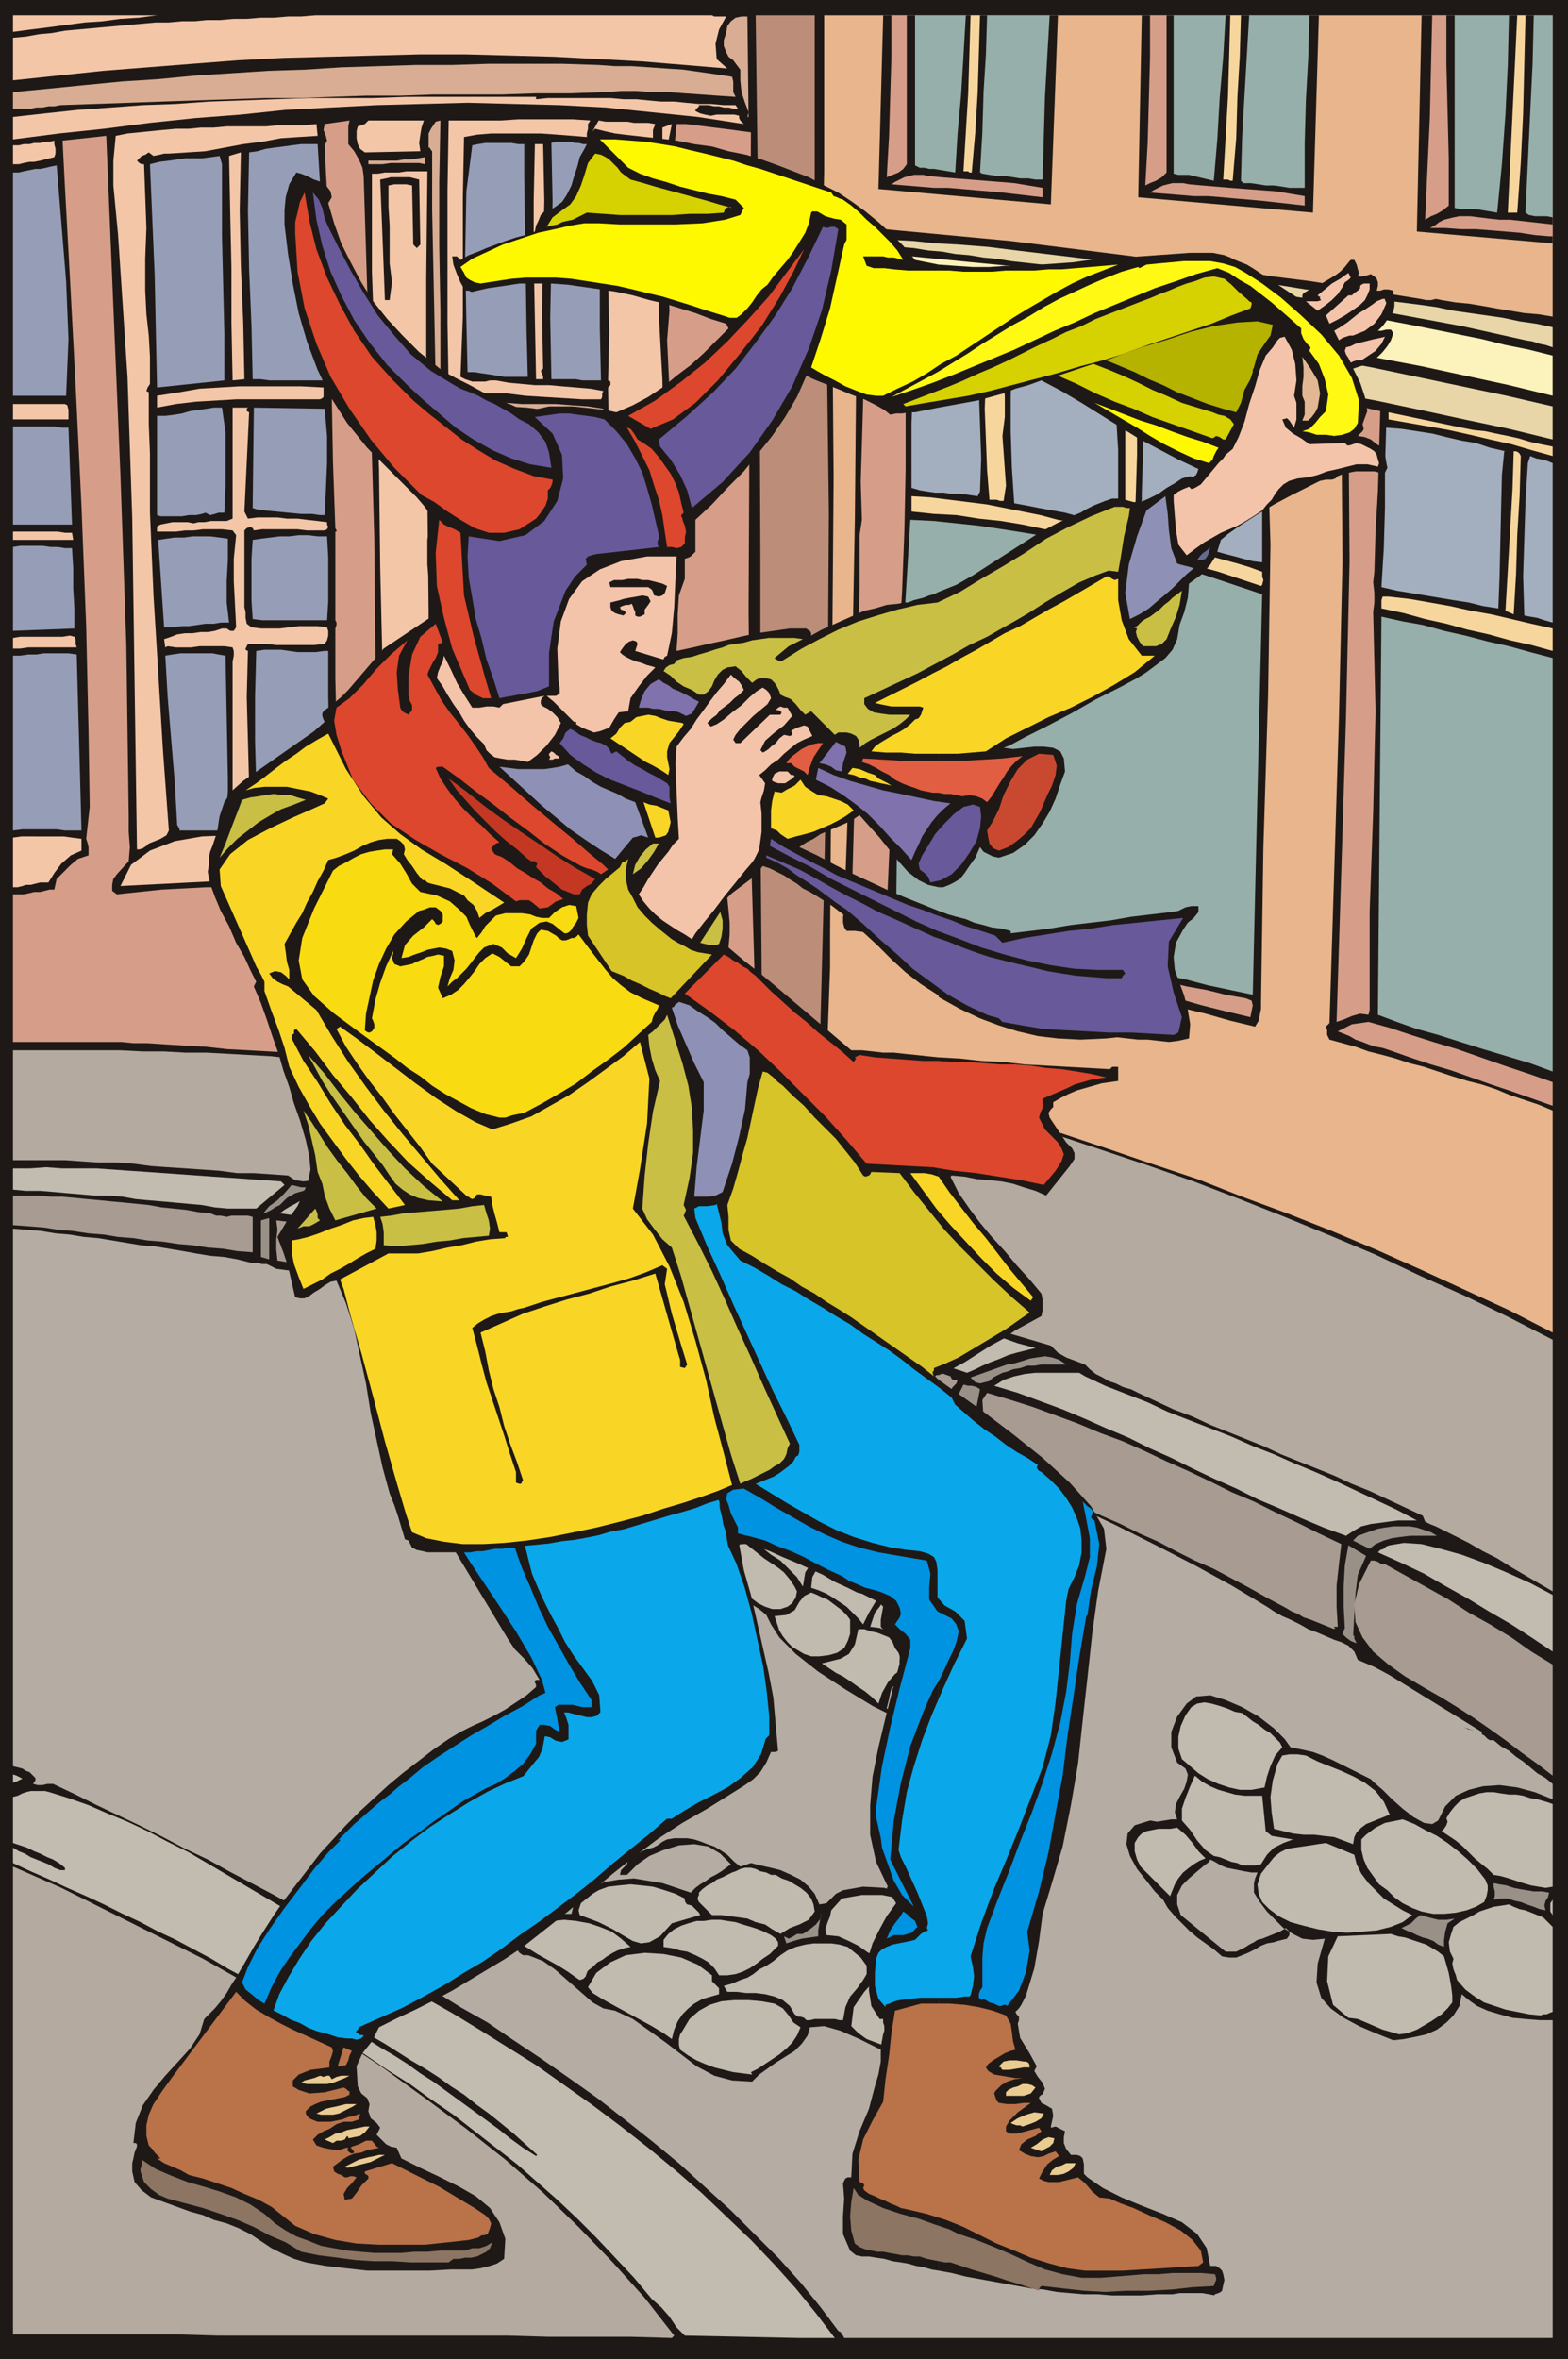 <svg xmlns="http://www.w3.org/2000/svg" fill-rule="evenodd" height="1.997in" preserveAspectRatio="none" stroke-linecap="round" viewBox="0 0 1328 1997" width="1.328in"><style>.pen1{stroke:none}.brush2{fill:#1e1916}.brush3{fill:#e8b58c}.brush5{fill:#d69e89}.brush6{fill:#f7d69e}.brush7{fill:#96afaa}.brush8{fill:#f4c6a8}.brush9{fill:#d8ad93}.brush10{fill:#969eb7}.brush11{fill:#e8d6a8}.brush13{fill:#a3afbf}.brush16{fill:#b5aaa0}.brush17{fill:#c1bcaf}.brush18{fill:#999187}.brush19{fill:#a89b91}.brush21{fill:#c1baaf}.brush22{fill:#dd472d}.brush23{fill:#68599b}.brush24{fill:#c9bf44}.brush25{fill:#f9d626}.brush27{fill:#ba7249}.brush28{fill:#8c7563}.brush29{fill:#fff900}.brush30{fill:#f4c4aa}.brush31{fill:#0093e2}.brush33{fill:#0aa8ea}.brush34{fill:#d6d100}.brush35{fill:#8e91b5}.brush36{fill:#eacc93}.brush37{fill:#d6c428}.brush38{fill:#7f72ad}.brush39{fill:#e25e42}</style><path class="pen1 brush2" d="M0 0h1328v1997H0V0z"/><path class="pen1 brush2" d="M11 13h1304v1966H11V13z"/><path class="pen1 brush3" d="M698 13v133l-1 44 32 2 31 3 32 3 32 3 32 3 32 4 32 4 32 4 31 4 32 5 32 4 31 5 32 4 31 5 31 5 31 5 5 1h4l4-1 5 1 12 2 11 1 12 2 11 2 12 2 12 2 12 1 12 2V13H698z"/><path class="pen1" style="fill:#bc8e7a" d="m640 13 3 229 1 228v228l2 228 6-1 7-2 7-3 6-3 6-3 6-4 5-5 5-6 4-154 3-155 1-156-2-154-6-6-1-7 1-8v-8l-7-6-9-2-7-4-1-8-6-10-8-14-6-13 3-10 4 3h13l5 1 5 1h5l5-2V13h-50z"/><path class="pen1 brush2" d="m964 167 148 13 5-167H967l-3 154zm236 29 115 10V13h-111l-4 183z"/><path class="pen1 brush5" d="M974 13v36l-1 36-1 36-2 36 4-2 5-2 5-3 4-4V13h-14zm239 0-1 42-1 44-2 43-2 44 5-3 5-2 5-3 5-4v-40l-1-40-1-40V13h-12z"/><path class="pen1 brush6" d="m1042 13-1 35-1 34-2 35-2 35h4l2 1h2l3-36 1-35 2-34 1-35h-9zm243 0-2 42-2 41-2 42-2 42h8l3-42 2-42 1-42 1-41h-7z"/><path class="pen1 brush7" d="M994 112v35l4 1h9l4 1 17 4 3-35 2-35 3-35 2-35h-44v99zm238 26v38l5 1h13l18 3 4-41 3-42 2-42 1-42h-46v125zM1058 13l-2 34-2 34-2 35-1 37 2 2h6l7 1 6 1h7l7 1 6 1h13v-37l1-37 2-36 1-36h-51zm241 0-1 41-2 41-2 42-2 43 3 2 5 1h10l5 1V13h-16z"/><path class="pen1 brush8" d="m11 27 15-2 16-2 15-2 15-2 15-1 15-2 16-1 15-2H11v14zm0 41 38-4 38-4 38-3 38-3 39-3 38-2 39-1 38-1 39-1h38l38 1 37 1 38 2 37 2 36 3 36 3-9-8-1-13 3-12 6-11h-10l-2-1H267l-12 1h-11l-12 1h-11l-12 1h-11l-12 1h-11l-10 1h-11l-11 1h-11l-11 1-11 1-11 1-11 1-11 1-11 1-11 1-11 2-11 1-11 2-11 1v36z"/><path class="pen1 brush9" d="m616 22-1 6-2 6v5l2 5 2 4 4 3 3 4 3 4v9l1 10 3 9 3 8-1 4h1l-1-85h-5l-5 1-4 3-3 4zM11 92h15l5-1h5l5-1h5l5-1 29-1 29-1 28-1 29-1 29-1 29-1h28l29-1 29-1h29l28-1h58l29-1h29l29-1 14-1h13l14 1h13l14 1 14 1 14 1 15 1-2-4v-9l-1-4-13-2-14-2-14-2-15-1-14-1-15-1h-14l-14-1-31-1h-62l-31 1h-31l-31 1-32 1-31 2-31 1-31 2-31 2-31 3-31 2-31 3-30 3-31 3v14z"/><path class="pen1 brush8" d="m11 118 39-5 38-4 39-5 38-4 39-3 38-4 38-2 39-2 39-1 38-1 39 1 39 1 39 2 39 4 39 4 39 6-2-2-1-1-1-2v-2l-4-1h-15l-5 1-5-1-4-1-4-2v-1l2-2 1-1v-1h8l5 1h4l4 1h4l4 1h4l-2-3h-10l-11-1h-10l-11-1-10-1h-11l-11-1-10-1h-11l-11-1h-53l-10 1v-2H344l-28 1h-55l-28 1-28 1-28 1-28 2-28 1-27 2-28 2-28 3-27 3v19z"/><path class="pen1 brush8" d="m380 102-1 59v113l1 58h16l16 1h17l16 2 16 1 16 1 16 1h16l1-2v-3l1-2-11-2-12-1-12-1-11-1h-12l-11-1-11-1-11-2h-5l-4 1h-11l-3-1-3-1-4-2 2-51V167l1-51 11-2 12-1h42l14 1 13 1 12 1v-3l1-4v-4l2-3-15-1h-46l-15 1h-45 1z"/><path class="pen1 brush9" d="M363 113v12h1l1 2 1 1v50l1 48 1 48 1 50v132l-2 132-1 132 4 132 2-133V453l1-136v-54l-1-55v-54l1-52-4 1-2 3-2 3-2 4z"/><path class="pen1 brush8" d="m312 102-3 3-3 1-3 1-1 4v6l1 5 2 4 4 3 47-1-1-7 1-7 1-6 2-6h-47zm190 9 1 4 1 4 2 5 3 4 43-2 1-6v-10l2-5-6-1h-12l-6-1h-18l-6-1-5 9z"/><path class="pen1 brush5" d="m275 123 1 22 2 35 1 33 2 17-1 53 1 54 1 54 2 56 1 2v1h-1v75l1 2v2l-1 3v42l1 42v87l3 3-3 1 1 17h2l-1 3v3l-1 2-2 2h-5l-4 2-3 3-3 3-3 4-3 2-4 1-5-1-20 1-20 1-19 1h-20l-19 1-19 1-19 2-19 2-4-3v-5l1-5 3-4 10-11 1-12-1-13v-14l-2-144-5-144-6-143-6-144-37 4 2 39 4 73 5 94 5 103 4 102 2 89 1 64-3 27 1 3 1 4v7l-9 3-6 5-6 6-6 6-2 9h-4l-4 1-4 1h-5l-4 1-5 1h-9v125h92l10 1h12l15 1 16 1 18 1 18 2 18 1 18 1 18 1h16l15 1h22l6-1 3-1v-4l2-3 1-3-2-4 2-5 5-4 4-4-1-7v-3l1-1 1-1-2-188-1-105-1-103-3-104-3-107-3-95-1-7-3-7-4-7-5-6v-15l1-5-21 3-1 5 2 5 1 4-2 4z"/><path class="pen1 brush8" d="m100 199 4 60 4 60 2 60 2 60 4 280h2l3-1 3-2 2-2 5-2 5-2 5-3 2-4-5-68-4-66-4-65-3-70v-50l-1-25v-27l-2-1 1-3 2-3v-23l-1-18-2-18-1-20v-27l1-26-1-27-1-27h-2l-2-1-1-1-1-1 2-2 2-2 3-1 3-2 4 3 5-1 4-1h4l16-1 15-1 16-3 16-3 16-2 16-3 15-1 16-1-1-10-11 1h-21l-11 1h-33l-11 1h-11l-10 1h-11l-11 1-10 1-10 1-10 1-10 2-2 21v21l2 21 2 21z"/><path class="pen1 brush5" d="m566 189-1 25 1 24 1 25-2 25 3 64v64l-2 65-1 64-1 23-2 43-1 56-1 62v61l4 53 7 38 11 16v8l-1 8 1 7 4 6 4 1 7 1 9 1 9 1 9 1 7-1 5-1 1-3 5-3-6-202-2-204 1-203 1-202-8-1-7-1-8-1-8-1-8-1-8-1-8-1h-8l-2 21-2 21-2 22-1 20z"/><path class="pen1 brush8" d="m531 147-16 2v87l1 45-1 41 2 1v3l-2 2 2 136 2 136 1 136 1 136 37 1 1-4-5-123 1-124 4-125 3-124-1-52-3-54v-53l4-52 1-15 1-14 2-13 3-15-8 3v26l-5 8-5 5-6 1-8-1h-6zm-520-8h5l4-1 5-1h4l5-1 4-1 4-1 4-1 1-3v-4l-1-4v-3l-4 1h-4l-4 1h-5l-4 1h-5l-4 1h-5v16z"/><path class="pen1 brush10" d="M467 321h21l5 1h16l-1-45v-47l-1-47 2-44-11-17h-4l-4-1h-3l-4-1h-12l-4 1 1 49-1 49-1 50 1 52zm-20-2-1-38-1-67-1-63v-29h-5l-6-1h-22l-6 1-5 1-5 39-1 54 1 55 1 44h6l6 1 7 1 6 1 6 1h20z"/><path class="pen1 brush8" d="m453 122-1 48v49l1 50 1 52h6v-2l-1-3-1-2 2-2-1-48 1-47 1-47-1-48h-7z"/><path class="pen1 brush10" d="M274 322V222l-2-51-3-49h-14l-8 1-7 1-8 1-7 1-7 2-7 1-1 49 1 50 2 48 1 45h7l7 1h46z"/><path class="pen1 brush8" d="m194 132 1 49 1 46v46l1 49 10-1-1-48-2-47-1-48 1-49-10 3z"/><path class="pen1 brush9" d="m555 133-5 1h-10l-5-1h-20v2l1 2 1 1v2h9l5 1h6l5-1 5-1 4-2 4-4z"/><path class="pen1 brush10" d="m133 328 57-6v-40l-1-41-1-41v-61l-2-7-7 1-8 1h-14l-7 1-7 1-8 1-8 2 2 47 2 47 1 48 1 47z"/><path class="pen1 brush9" d="M312 136v3h12l7-1h24l5 1v-6l-6 1-6 1h-6l-6 1h-24z"/><path class="pen1 brush10" d="M11 335h45l2-48-2-49-4-49-4-49-5 1-4 1-5 1h-4l-5 1-5 1-4 1h-5v189z"/><path class="pen1 brush8" d="M315 147v83l3 83 3 84 1 83 2 85 1 85 1 86v93l-1 8 1 7 3 8h4l5 1h18l4-1h5l-1-84-1-84V517l-1-94-1-94v-93l1-91h-18l-6 1h-12l-6 1h-5z"/><path class="pen1 brush2" d="m744 160 146 13 6-160H748l-4 147z"/><path class="pen1 brush5" d="M755 13v34l-1 34-1 34-2 35 5-2 5-2 4-3 3-4V13h-13z"/><path class="pen1 brush6" d="m822 13-1 33-1 33-2 33-2 33h4l1 1h2l3-34 2-33 1-33 1-33h-8z"/><path class="pen1 brush7" d="M775 105v35l4 2h4l4 1h4l18 3 2-33 3-33 2-33 2-34h-43v92zm61-92-1 33-2 32-1 34-2 34 2 1 6 1 7 1h6l7 1 6 1h7l6 1h6l1-35 1-35 2-35 2-34h-53z"/><path class="pen1 brush5" d="m755 156 12 1 12 1 12 1h12l12 1 11 1 12 1 11 1 34 4v-8l-12-2-12-2-12-1-13-1-12-1-13-1-12-1-11-1-4-1h-8l-4 1-4 1-4 2-4 2-3 2zm219 7 13 1 12 1 12 1h12l12 1 11 1 12 1 11 1 36 4v-8l-12-2-12-2-13-1-13-1-13-1-12-1-12-1-11-1-5-1h-9l-4 1-4 1-4 2-4 2-3 2zm237 30h13l13 1h13l13 1 12 1 12 1 13 2 12 1h3v-10l-9-1-9-1-9-1-9-1h-9l-9-1-8-1-8-1h-9l-5 1-4 1-4 1-4 2-4 3-4 2z"/><path class="pen1 brush2" d="m322 152 1 25 1 25 1 26 1 26h4l1-8 1-7-1-8-1-8v-32l-1-16v-18l5-1h10l5 1 1 50 3 3 3-3-1-55-4-1-4-1h-16l-4 1-5 1zm199 0-2 6v7l-1 8v7l1 1 1 1h1v1h1l1-9v-11l4-7h11l3 1 2 1 3 2 2 2 1 17 1 18v17l-1 17 2-1 2-1v-74l-4-1h-4l-4-1h-4l-4-1h-12z"/><path class="pen1 brush11" d="M659 193v3l2 2 2 1 3 1 12 1h12l12 1 12 1 12 2 12 1 12 1 12 2 12 1 12 2 12 1 11 2 12 1 12 2 11 1 12 2 27 3 28 3 27 4 27 3 28 3 27 4 28 3 27 4 28 4 27 4 27 5 27 5 27 5 27 5 27 6 27 6 6 1 6 2 5 1 6 2v-17l-14-3-14-2-14-3-14-2-14-2-14-2-14-3-14-2-24-3-25-4-24-3-24-3-25-4-24-3-24-4-25-3-24-4-25-3-24-3-24-3-25-3-25-3-24-3-25-2-19-1-19-2-19-1-19-2-20-2-19-1-19-3-19-2z"/><path class="pen1" style="fill:#fcf2bc" d="m720 244 37 3 38 4 37 4 37 4 38 4 37 5 37 5 38 5 37 6 37 6 37 6 37 7 37 7 37 8 37 8 37 9v-34l-20-5-20-4-20-5-20-4-20-4-20-4-21-4-20-4-20-3-21-4-21-3-20-4-21-3-21-3-20-3-21-3-21-3-21-2-21-3-20-2-21-3-21-2-20-2-21-2-20-2-21-2-20-2-21-2-20-2-20-2-20-1-20-2 5 7 5 7 3 8 3 8h6l5 1h5l6 1 5 1 5 2 5 1 6 1z"/><path class="pen1 brush11" d="m700 248 1 8-1 9 1 7 10 2 37 4 38 4 37 4 38 5 38 5 38 5 38 6 38 5 38 7 38 6 38 7 38 7 38 8 37 8 38 8 37 9v-28l-39-9-38-8-38-8-38-8-38-7-38-7-38-6-37-6-39-5-38-6-38-5-39-4-38-5-40-4-39-4-40-4z"/><path class="pen1 brush3" d="m1123 869 3-3 4-128 4-131 3-132-1-129-2-4-7-1-7-2-8-1-8-2-8-1-8-1-8-2-8-1 4 130-2 127-4 129-2 132v5l-1 5-1 5-3 5-21-5-21-6-21-5-21-6-21-6-21-5-21-6-21-6-21-5-21-5-22-5-21-5-21-5-22-4-21-4-22-3h-7l-2-3-1-4v-5l1-5 4-111 3-111 2-110 1-111v-47h-4l-6-1h-5l-5 1 1 124-1 125-1 129-1 132v28l-1 27-1 28v28l40 11 39 11 40 11 39 12 39 12 39 13 38 13 39 13 38 15 38 14 38 15 38 16 38 17 37 17 37 17 37 19V940l-12-5-12-4-12-4-12-5-12-4-12-3-13-4-12-4-12-4-12-3-12-4-11-3-12-3-11-4-11-3-11-3-1-2-1-2v-4l-1-3z"/><path class="pen1 brush5" d="m734 281-1 7v13l-2 7v33l-1 34-1 33 1 32-2 13v43l-1 70-2 69-2 69-2 71 30-5 3-67 3-67 3-67 4-68 2-53 1-51v-51l2-51v-5l-1-3v-3h-9l-4-1-4-1h-4l-4-1h-9z"/><path class="pen1 brush6" d="M775 294h30l16 1 15 1 15 1 15 2 15 2 15 2 15 3 15 2 15 3 15 3 15 3 15 2 14 3 15 2 6 1 7 2 7 2 6 2 7 2 6 2 6 2 6 1-3-9-18-2-17-3-17-3-16-4-17-3-17-3-17-2-17-1-6-2-6-1-6-1-6-2-15-2-16-1-15-2-16-3-16-2-16-2-15-1-16-2-3 7z"/><path class="pen1 brush13" d="m828 420 2-4 1-28-1-29-1-29v-28h-7l-7-1h-27l-7 1h-6l-2 29-1 27v55l7 2 6 1 7 1h7l7 1h8l7 1 7 1z"/><path class="pen1 brush6" d="m835 321-1 25 1 26 1 26 2 25h6l3 1h3l2-13-1-14-1-14-1-14 2-16v-17l-1-17v-14l-4-1-3-1h-4l-3 1-1 17z"/><path class="pen1 brush13" d="m859 426 11 2 10 2 11 2 11 2 11 3 12 3 11 3 11 3v-65l-2-33-2-30-11-2-11-2-10-2-11-2-11-1-10-2-11-1-11-1-1 30v30l1 31 2 30z"/><path class="pen1 brush6" d="m951 319 2 31v96l2 1h1l2-1 3 1 1-30 1-32v-31l-2-33h-5l-2-1-3-1z"/><path class="pen1 brush13" d="m981 453 7 1 7 1 7 3 7 2 7 2 7 3 8 2 7 2 8 2 7 2 8 2 8 1v-65l-1-33-2-33-12-4-12-3-12-4-12-3-13-3-12-2-13-2-12-2 1 32-1 32-1 32v31l3 1 4 1 4 1 3 1z"/><path class="pen1 brush8" d="M133 335v10l16-3 17-2 17-1 17-1h71l2-1 1-1v-8l-19-1h-52l-17 1-17 1-17 3-19 3z"/><path class="pen1 brush9" d="M380 338v4h16l17 1 16 1 17 1 16 2 16 1 17 1h16v-3l-13-2-14-1-13-1h-29l-13-1-14-1-13-2-6 1-5-1h-11z"/><path class="pen1 brush8" d="M11 355h47v-8l-1-4-2-1H11v13z"/><path class="pen1 brush5" d="m1132 865 6-2 7-3 7-2 7 1 1-4v-83l3-85 2-85-2-84 1-8v-8l-1-9 1-9 1-34 2-34 1-34 1-34-27-6 1 133-3 132-4 130-4 128z"/><path class="pen1 brush10" d="m214 430 3 1 7 1 10 1 10 1 11 1h9l7 1h4l1-21 1-23v-23l-2-23-60-1-1 85z"/><path class="pen1 brush8" d="m197 439-5 2h-13l-6 1h-5l-4 1-5-1h-13l-5 1-5 1-2 1-1 1v4h16l8-1h7l8-1h16l9 1 3 4-2 20v19l1 19 1 20-2 3h-3l-3-2h-4l-6 2-6 1h-6l-7 1h-6l-7 1-5 2-6 2 1 7 2-1 7 1h13l7-1h21l7 1 1 3v4l-1 5v109l1 34h15l-2-39-1-37-1-37 1-39-2-1v-1l1-2 1-2h16l8 1h32l9-1 2-3 1-4v-4l-1-3-8-1h-16l-8 1-8 1h-16l-8-1-4-3-1-5v-5l-1-4v-65l2-2 3-1 2 1 1 2 7-1h30l8 1h15l2-1 1-2-1-2v-2l-8-1-9-1-8-1h-9l-8-1h-17l-8 1-3-6 4-84-2-1v-2l1-1h-13v94z"/><path class="pen1 brush10" d="m133 436 3 1h18l6-1h6l5-1 3-1 4 2 4-1 3-1h5l1-23v-45l-3-21h-7l-6 1-7 1-7 1-7 2-6 1-8 1h-7v84z"/><path class="pen1 brush6" d="m1176 355 17 3 17 3 17 3 18 4 17 4 18 4 17 5 18 5v-8l-10-2-9-2-10-3-9-2-10-2-9-2-10-1-10-2-62-13v6z"/><path class="pen1 brush5" d="m380 378 9 2 15 2h58l20-1h16l13 1v-24l-7-3-8-1-8-1h-25l-8-1-8-1-9-2h-9l-9-1h-9l-9 1h-8l-7 1-7 1v27z"/><path class="pen1 brush10" d="m61 444-3-82h-6l-6-1H11v83h50z"/><path class="pen1 brush13" d="m1170 497 13 3 12 2 12 2 12 2 12 2 13 2 12 3 13 2 1-26 1-45 1-42 2-20h1l-13-3-12-4-12-2-13-3-12-3-13-2-13-2-13-1-1 33v34l-1 35-2 33z"/><path class="pen1 brush8" d="M11 549h6l7-1h41l-1-3v-4l-1-2-4-1-6 1H17l-6 1v9zm0-92h51l-1-6h-6l-6-1H11v7z"/><path class="pen1 brush6" d="m1282 382-1 32-2 34-2 35-2 34 7 3 2-34 1-33 2-33 1-34-1-2-1-1-2-1h-2z"/><path class="pen1" style="fill:#c1937f" d="m380 385 1 2 2 1h4l2 1h30l15 1h47l15 1 15 1v-3l-16-1-17-2-16-1-16-1-16-1h-16l-17 1-17 1z"/><path class="pen1 brush13" d="m1294 392-2 33-1 31-1 32 1 33 5 1 6 1 6 2 7 2V392l-5-2-4-1-5-1-5-2-2 6z"/><path class="pen1" style="fill:#aa8472" d="m383 866 1 10-2 10v9l5 7h16l15 1 16 1 15 1 14 1 15 2 15 2 15 2 1-9v-8l2-7 7-6-3-6 1-118V638l-2-119-3-120-16-1-17-2-16-1-16-1h-33l-17 1-16 1v114l-1 114v114l-2 114 3 3 4 4 1 5-2 2z"/><path class="pen1 brush6" d="m772 433 19 2 19 1 19 3 19 2 18 3 19 4 19 3 19 4 18 4 19 5 18 5 18 5 18 5 18 5 18 6 18 6 1-1 1-4-1-3v-4l-11-4-10-3-11-3-11-3-10-3-11-3-11-3-11-3-11-2-10-3-11-2-11-2-11-3-11-2-11-3-11-2-15-4-15-3-15-3-15-3-16-2-16-2-16-2-16-1v13z"/><path class="pen1 brush7" d="m771 440-5 82-4 83-2 83-1 83 19 4 19 4 18 5 19 4 19 5 19 4 19 5 19 4 19 5 18 5 19 4 19 5 19 4 19 5 19 4 19 4 2-86 2-85 2-85 2-83-18-6-18-6-18-6-18-5-18-5-18-5-19-4-18-5-19-4-19-3-18-3-19-3-20-3-19-2-19-2-20-1z"/><path class="pen1 brush10" d="m277 525 1-16v-37l-1-18h-8l-8-1h-8l-8 1h-8l-8 1-8 1-7 1-1 16v35l1 16 8 1h55zm-83 2-2-17v-18l1-18v-18l-7-1-8-1h-15l-7 1h-8l-7 1-7 1 5 74h7l8-1h6l7-1 7-1h7l6-1h7zm-183 7 52-2v-17l-1-17v-17l-1-17h-6l-6-1h-6l-7-1H17l-6 1v71z"/><path class="pen1 brush6" d="m1170 515 19 4 18 5 18 4 18 5 18 4 18 5 18 4 18 5v-19l-18-4-17-4-17-4-17-3-18-4-17-3-17-3-18-2h-5l-1 3v7z"/><path class="pen1 brush7" d="m1315 557-19-5-18-5-18-4-19-5-18-4-18-5-17-3-18-4-3 337 16 6 17 6 18 5 19 6 19 6 20 6 20 6 19 7V557z"/><path class="pen1 brush10" d="M279 703v-75l-1-38v-39h-3l-8 1h-15l-7-1-7-1h-14l-7 1-1 39v37l1 37 1 39h23l7-1h23l8 1zM140 555l2 35 3 36 3 36 2 35v1l1 2 1 1v2h42l-1-11-1-11 1-11v-11l-2-104-6-1-5-1h-27l-7 1-6 1zM11 703l8-1h29l7 1h14l-1-38-1-37-1-36-1-38-7-1H37l-6 1h-7l-7 1h-6v148z"/><path class="pen1 brush8" d="M11 751h4l4-1 3-1h4l4-1 4-1h7l5-8 6-8 8-7 9-4v-10l-8-1-7-1H18l-7 1v42zm91-1 19-1 20-1 19-1 20-1 19-1 20-1 19-1h19l6-5 5-5 5-4 6-2 1-3v-4l-1-5v-5l-18-1-18-1-22-1h-25l-25 1-23 4-21 8-16 12-9 18z"/><path class="pen1 brush2" d="m355 772 2 16v17l-1 17-1 16h-4l-4 1-4 1-4-2v1h-1l-1-7-1-7-2-8-4-6v8l2 8 1 7-4 5 3 3 3 2 4 1h13l3-1h4l1-54 1-4-1-4-1-4v-6h-4z"/><path class="pen1 brush5" d="m1059 861 1-5 1-5-1-4-5-2-17-3-16-4-17-3-16-4-17-4-17-4-17-4-16-4-17-5-17-4-17-4-17-4-16-4-17-4-16-4-17-4-7-1-8-2-7-1-8-1h-7l-8 1-7 1-8 2 21 3 21 4 21 4 21 5 21 5 21 5 20 5 21 5 20 6 21 5 20 6 20 5 21 6 21 6 20 5 21 5z"/><path class="pen1 brush2" d="m549 792 1 18v31l2 18-5 1-5 1h-10l-1-6 1-6-1-7-3-4-1 6 1 6 1 7-1 6 1 2 1 1h5l6-1h5l6 1 4-1-4-73h-3z"/><path class="pen1 brush16" d="M11 982h44l14 1 15 1h15l14 1 15 2 14 1 15 1 15 1 14 1 15 2h14l15 1 14 1 6 4 7 1 8-1 6-2h34l18 1 17 1 18 2 18 3 17 2 18 3 18 4 17 4 18 3 17 4 17 4 18 4 16 4 17 4 8 5 8 4 9 3 8 2 8 3 9 2 8 2 9 2 17 3 17 4 18 4 17 4 17 5 17 4 17 5 17 5 17 5 18 6 17 5 17 5 17 5 17 6 17 5 17 5 6 6 7 4 8 3 8 3 4 4 5 4 6 3 5 3 6 2 6 3 7 2 6 3 15 7 15 7 16 6 15 7 15 6 15 6 15 6 15 7 15 6 15 6 15 6 15 7 15 6 15 7 15 7 15 7 2 5 4 2 5 2 4 2 12 6 12 6 12 7 12 6 11 7 12 7 12 7 12 7v-213l-37-19-37-18-38-17-38-18-38-16-39-16-38-15-39-15-40-14-39-13-39-13-40-11-39-12-39-10-39-9-39-9-8 7-8 7-11 4-11 4-12 2-12 2h-41l-14-1-13-1-13-2-13-1-12-2-11-1-10-1-3-3-1-3-2-3-4-1-18-2-16-2-16-1-16-1h-16l-16 1-17 1-17 3-3-2-7 1h-22l-7-1-8-1-7-1-6-2-4-7-18-2-18-2-18-2-19-2-18-1-18-1-18-1h-18l-18-1h-18l-19-1H11v93z"/><path class="pen1 brush5" d="m1177 889 17 6 18 6 17 5 17 6 17 6 18 6 17 6 17 6v-20l-20-7-21-7-20-7-20-7-20-6-19-6-18-6-18-5-7 1-7 1-6 3-6 3 5 2 5 2 5 3 6 2 5 2 6 2 6 1 6 2z"/><path class="pen1 brush17" d="m11 1007 11 1h12l12 1 11 1 12 1 11 1h12l12 1 11 2 11 1 12 1 11 1 11 1 11 1 11 2 11 1h24l24-20-3-3-14-1-14-1-14-1-15-1-14-1-14-1-14-1-14-1-15-1-14-1-14-1H53l-14-1-14 1H11v18zm226 20 14 2 14 3 15 2 14 2 15 2 14 2 15 2 15 1 14 2 15 3 14 2 15 2 14 2 14 3 14 3 14 3h5l5 1h5l5 1 5 1 5 2 5 1 5 1 4-5 4-4 5-3 5-3 5-2 5-2 5-2 5-2-3-2-4-2-5-1-5-1-15-3-16-3-15-3-16-4-16-3-16-3-17-4-16-3-16-3-17-2-16-3-16-1-16-2-16-1h-32l-4 4-5 3-4 3-4 3-5 3-4 2-5 3-4 3z"/><path class="pen1 brush18" d="m247 1003-6 7-6 6-7 5-5 6 3-1 4-2 3-2 4-2 6-6 7-4 7-2 7-4-5 1h-4l-4-1-4-1z"/><path class="pen1 brush19" d="m214 1030-4-1h-14l-4 1-5-1h-4l-5-2-10-1-11-2-10-1-10-1-11-2-10-1-10-1-11-1-10-1-11-1-10-1-11-1H43l-11-1H11v25l13 1 13 1 13 2 12 1 13 2 13 1 12 2 13 1 12 2 13 1 13 2 12 1 13 2 13 1 12 2 13 1v-30z"/><path class="pen1 brush18" d="m221 1064 7 2v-35l-7 2v31z"/><path class="pen1 brush19" d="m234 1033 1 8-1 8v9l1 9 12 2 12 2 13 2 12 3 12 2 13 2 12 3 13 2 12 3 13 3 12 3 12 3 12 3 12 3 12 4 12 3 6 1 7 1 6 1 7 1 6 2 7 1 5 2 6 3 3 1 3 1 3 1 2 2-1-14 2-13 4-13 7-12-17-4-16-3-17-4-17-3-17-2-17-3-17-3-17-2-17-2-17-3-17-2-17-2-17-2-16-2-17-3-17-2z"/><path class="pen1" style="fill:#b5ada3" d="m11 1495 4 1 4 1 3 2 3 1 2 2 3 3v2l-2 3 4 1h4l4-1h5l19 9 18 9 19 9 19 9 18 9 19 10 19 9 18 10 19 10 19 10 18 10 19 11 18 10 18 11 19 11 18 11h5l2 2 1 2-1 3 1 2 3 3 3 2h7l3 1 3 3 21 13 23 13 22 15 24 16 23 16 24 17 23 18 24 19 23 19 22 20 21 19 21 21 20 20 18 20 17 21 15 20 2 1 1 2 1 1 1 2h600v-269h-11l-12-1-11-1-11-3-10-3-9-4-7-5-6-5-2 10-5 8-6 6-8 6-9 4-9 2-10 2-9 1-15-6-14-6-13-7-11-8-8-9-4-13 1-16 6-21-10 1-9-1-8-4-8-5-7-7-7-7-6-8-5-8v-8l1-4 2-5h-5l-6-1-5-1-5-1-5-1-5-2-5-3-4-2-1 2-4 3-6 5-7 6-6 6-4 8v8l3 9 38 31h9l4-2 4-2 3-2 4-2 3-2 4-1 5-2 5-2 5-2 5-3 2 2 1 1v3l-2 3-4 1-4 1-3 1-6 1-5 2-5 3-6 3-5 2-5 2h-6l-6-1-7-6-7-5-7-5-7-6-6-6-6-6-6-7-4-7-7-7-7-9-8-10-6-11-3-10 1-9 6-7 13-4 6 1 6-1 6-1h5l-2-6 1-7 3-6 4-7 2-6 1-6-2-5-7-5-5-13v-13l5-13 8-11 8-6 12-1 13 4 14 6 14 8 13 10 9 9 5 7 10 2 9 2 8 3 9 4 8 4 8 4 8 4 8 4 3 3 7 6 8 8 9 8 9 7 9 5 7 1 5-3 6-12 9-9 11-5 12-3 14-1 15 2 15 4 15 6v-13l-6-5-7-4-6-5-6-5-6-4-6-5-7-4-6-5h-3l-2-1-3-3-2-1v-2l-13-8-13-8-13-8-13-8-13-8-13-8-13-7-14-6-3-7-5-5-6-3-6-2-7-3-7-3-8-3-7-4-8-4-7-3-7-4-6-4-30-18-31-17-33-17-34-17-36-17-36-16-37-16-38-15-37-14-38-14-38-13-38-11-37-11-36-10-35-8-34-7-4-1-4-2-4-2-3-2-4-1-4-1h-4l-4 1-3-6-15-4-14-4-15-4-14-3-15-4-15-4-14-3-15-4-15-3-15-3-14-3-15-3-15-2-15-3-16-2-15-2-4-2-4-2h-4l-4-1h-5l-4-1-4-1-4-1-11-2-12-1-12-2-11-2-12-2-12-2-12-1-12-2-12-2-12-2-12-1-12-2-12-1-12-2-12-1-12-1v455z"/><path class="pen1 brush18" d="m514 1074 5 3 6-4 6-5 7-4 6-1 7-2 8-2 7-2-5-4-6-1-5 1-5 1-6 3-5 3-6 2-6 2-8 10z"/><path class="pen1 brush17" d="m531 1077-2 3 19 3 19 4 18 4 18 4 19 5 18 5 18 5 18 5 18 5 18 6 18 6 17 6 18 6 18 6 18 6 18 6 7-3 6-3 7-3 8-3 7-3 7-2 8-2 8-2-15-4-17-6-20-7-22-7-24-8-25-8-25-8-26-8-26-6-25-6-25-4-23-3-22-1-20 2-17 3-14 7z"/><path class="pen1 brush18" d="m502 1091-2 9-1 9v9l2 10-1 3 8 1v-12l-1-14 1-12 7-11-4-3-3 2-3 5-3 4z"/><path class="pen1 brush19" d="m517 1135 16 4 15 4 16 5 15 5 16 5 16 5 16 5 15 5 16 5 16 6 16 5 15 5 16 6 16 5 16 5 16 5 36 10-3-43 3-1v-4l2-3 3-3 1-3h-4l-1-1-1-2-17-6-16-7-17-6-17-5-17-6-17-6-18-5-17-5-17-5-18-5-17-5-18-4-18-4-17-4-18-4-18-3-10 3-3 16 1 19 1 12z"/><path class="pen1 brush18" d="m853 1161 5-2 6-1 6-2h6l6-1h21l-6-4-6-2-6-1-7 1-6 1-6 2-7 2-6 1-31 11 4 4 4 1 4-1 4-1 3-3 4-2 4-2 4-1z"/><path class="pen1 brush17" d="m919 1165-5-3h-37l-9 1-9 2-9 3-8 5 20 6 19 7 19 7 19 8 18 8 19 8 18 9 18 8 18 9 19 9 18 8 18 9 19 8 18 8 19 8 19 7 6-4 7-4 8-2 8-1 7-1 8-1h16l-17-9-17-8-17-8-17-8-18-8-17-7-18-8-18-7-18-8-18-7-18-7-18-7-17-8-18-7-18-7-17-8z"/><path class="pen1 brush18" d="m811 1182-1 12 1 12 2 12 2 12 15 9v-17l-2-16-1-15 3-15-3-2-4-1h-3l-4-1-5 10z"/><path class="pen1 brush2" d="M586 1193v9l-8-1-8-2-9-2-8-1-9-1-8 2-7 4-7 7-5 14v14l6 13 10 12 11 10 13 10 12 8 10 7h5l6-2 5-1 5 1 19 9-6 4-4 6-2 7v7l1 10 5 7 6 5 8 5 8 3 8 5 6 5 4 8 7 11 14 14 19 15 23 15 23 14 22 11 19 8 14 3 8-1 7-4 6-5 6-6 6-5 6-5 7-4 8-1 10-5 7-7 6-8 3-9v-9l-3-9-6-7-9-6-10-3-7-1h-7l-6 1h-6l-5-1-6-2-7-5 6-4 9-5 8-4 9-4 7-6 4-7 1-9-3-11-6-6-7-4-7-3-8-1-10 2-10 5-8 6-7 8-6 7-4 7-3 4-2 2-5-6-6-7-6-7-7-7-6-6-5-7-3-5v-6l2-9v-9l-2-10-4-8-4-2-6-2-9-3-9-2-9-2-9-2-7-2h-4l-1-3v-3l1-4 1-3 5-1 3-4 3-4 2-5-2-5-3-4-4-3-4-4-4-3-5-3-5-2-4-3-8-2-9-2-9-3-9-1h-9l-8 2-6 5-5 9z"/><path class="pen1 brush19" d="m832 1185 1 15 2 14 2 14 1 14 16 7 16 6 16 7 16 7 16 7 15 7 16 7 16 8 16 7 15 8 16 8 16 7 15 8 15 8 16 9 15 8 5 3 5 2 5 3 6 2 5 2 5 2 5 2 5 2 1-1h-1v-1h3l-1-17v-18l2-18 2-17-19-9-18-9-19-9-18-9-19-8-18-9-19-9-18-8-19-9-18-8-19-7-19-8-19-7-19-7-19-6-20-6-4 6z"/><path class="pen1 brush21" d="m592 1195 1 13 9 2 9 3 10 3 9 2 9 3 10 1 9 1 9-1 3-3 2-3 2-4-1-3-6-7-6-5-8-5-7-3-8-3-9-2-8-1-8-2-6 1-6 3-6 4-3 6zm-64 35 4 3 8 1 8 1 9 1 8 1 8 2 7 3 7 4 6 6-3-5-2-7-2-7-1-7 2-6 2-6v-5l-7-3-9-2-10-1-11-2h-10l-8 3-6 5-3 8 3 13zm72 20h7l7 2 7 2 6 2 7 3 6 4 6 3 6 4 2 6h11l11 2 10 5 9 6 9 6 8 4 6 3 6-1 1-3-1-3-2-3-1-3 2-7 2-6v-7l-2-6-3-5-5-2h-11l-14-10-2 2-1-1-2-1h-7l-3-1h-3l-2 1v3l-1 1h-3l-2-2-2-2-2-3v-3l1-3v-8h-9l-8-2-8-2-8-2-8-3-8-2-8-2-8-1-3 10-1 9 2 8 6 8z"/><path class="pen1 brush21" d="m529 1254 5 7 6 7 7 4 7 5 7 3 8 4 7 3 7 4 6-3 3-6v-13l-1-7-4-7-6-5-6-4-5-2-6-2-5-1-6-1h-11l-5-1h-6l-2 3v4l-1 5 1 3zm69 5 1 7v7l-1 8-2 6 4 2 4 2 4 2 4 2 4 2 5 1h4l5-1 19-20-5-4-4-3-5-3-5-3-5-2-6-3-5-1-5-2-11 3zm35 41 5 3 5 4 5 5 5 4 8 5 7 7 7 7 5 8 2-12 7-11 8-10 10-7-5-6-6-4-6-5-6-3-7-2-7-2h-14l-7 3-5 6-5 6-6 4z"/><path class="pen1 brush18" d="m1150 1300-4 4 14 7 5-4 7-3 7-2 7-1 8-1h23l-5-3-6-2-6-2-6-1h-14l-7 1-6 1-17 6z"/><path class="pen1 brush21" d="m779 1327-1 3-1 5v4l1 4 7 1 5 3 5 6 6 5 6-2 6-3 6-2 6-2 6-4 4-4 3-6 2-7 1-4-1-4-2-4-2-3-3-3-3-2-4-2h-9l-5 1h-5l-5 1-6 3-7 4-5 6-5 6z"/><path class="pen1 brush17" d="m1167 1314 20 9 19 9 19 11 18 10 18 11 19 11 17 11 18 12v-48l-19-10-20-9-19-8-19-7-18-5-16-4-15-1-12 2-3 1-2 2-3 1-2 2z"/><path class="pen1 brush21" d="m619 1308-5 5-1 6v12l4 10 8 6 9 4 8 6 6 3 6 2h7l6-2 4-3 3-5 1-5-2-4-4-6-5-6-5-4-6-4-6-4-5-4-5-4-5-4h-4l-3 1-3 1-3-1zm85 3-6 8-5 7-5 9-1 9 6 2 7 3 5 3 6 4 6 4 5 5 5 5 4 5 5-10 6-10 7-9 9-5-1-4-1-4-2-3-3-3-4-6-5-5-5-3-6-3-5-1-5 1h-4l-4-2h-4l-2 2-1 1h-2z"/><path class="pen1 brush18" d="m1139 1378-2 5 3 3 4 3 5 2-1-2-1-2v-2l-1-1v1l1-18 1-18 2-16 7-16-15-9-3 17-1 18v17l1 18z"/><path class="pen1 brush19" d="m1207 1429 14 8 13 8 14 9 13 9 14 10 13 10 14 10 13 10v-94l-18-11-17-12-18-11-18-10-17-11-18-10-18-10-18-10h-3l-3-2-3-1h-3l-10 20-4 17 1 15 6 13 9 12 13 11 14 10 17 10z"/><path class="pen1 brush21" d="m748 1355-3 5-4 5-2 6-2 6 8 1 7 3 6 4 6 6h10l5-1 4-1 5-2 4-2 4-3 3-3 1-7-2-7-4-5-5-6-4-2-4-2-4-2-3-1-4-1-4-1-4 1-4 2-2 3-2 2-3 1-3 1zm-82 12-10 1 2 6 2 6 3 5 4 5 4 4 5 3 5 3 6 2h7l8-1 7-2 6-4 3-6 2-6v-12l-3-4-4-4-4-3-4-3-4-3-5-2-4-2-5-2-6 3-4 5-4 7-7 4zm101 31 1 5 5 5 7 5 8 5 9 5 9 6 7 7 5 7 6-5 7-3 8-3 8-3 7-4 7-4 5-7 3-8 1-6-2-5-2-5-3-5-12-8-12-3-12 1-12 4-12 6-12 5-12 5-12 3z"/><path class="pen1 brush21" d="m724 1392-5 8-7 4-8 2-8 2 6 4 6 4 6 3 6 4 7 5 6 4 6 5 5 5 3-9 5-9 6-7 7-5-3-2v-8l-1-3-3-4-2-5-3-4-5-2-5-2-5-1-6-2h-5l-3 13z"/><path class="pen1 brush17" d="m11 1509 3-1 2-1 2-1h1l-1-1-2-1-2-1-3-1v7z"/><path class="pen1 brush21" d="m751 1446 5 4 5 3 6 2 5 2 5 2 6 1h12l5-2 6-2 4-2 2-5-4-9-6-8-8-7-9-4h-2l-3-1-3-1-2-1h-5l-5 2-5 4-5 5-1 4-1 5-1 4-1 4zm253 6-4 9-2 9v10l3 9 7 6 7 6 8 5 9 4 9 3 9 2h10l11-2 2-9 3-9 4-9 6-7-2-4-4-4-4-4-5-3-5-4-5-3-5-4-4-3-6-1-7-3-6-2-7-2-6-1-6 1-5 3-5 7z"/><path class="pen1 brush16" d="m569 1979 2-2-25-32-27-30-29-30-30-29-32-28-33-26-35-26-36-26-36-24-38-23-39-23-39-22-40-20-40-20-40-20-41-18v396h140l34 1h245l34 1h70l35 1z"/><path class="pen1 brush2" d="m1248 1465-8-3 2 1 2 1h2l2 1z"/><path class="pen1 brush21" d="m1082 1493-4 14-2 14 1 13 2 14 8 2 8 2 9 1h9l8 1 9 1 8 3 8 3 1-6 2-4 4-4 4-3 5-2 5-2 5-2 5-2-5-11-7-9-9-7-9-5-11-5-10-4-10-4-10-5-7-1h-7l-6 1-4 7z"/><path class="pen1 brush21" d="m1001 1541 7 8 6 9 7 8 7 5 5 1 5 2 5 2 5 1 4 2h11l5-1 5-8 6-6 8-4 8-3-6-1-6-1-6-1-5-4-3-30h-15l-8-1-7-2-7-2-7-3-7-4-6-5-4 9-4 10-3 9v10z"/><path class="pen1 brush18" d="M11 1516h1-1z"/><path class="pen1 brush17" d="m11 1560 6 2 6 2 6 3 5 2 6 3 5 2 5 3 5 4v2h-4l-5-2-5-3-5-2-5-2-5-2-5-3-5-2-5-3v13l15 7 16 7 15 7 16 7 15 7 16 8 15 7 15 8 15 7 15 8 15 8 15 9 15 8 14 9 15 9 14 9 9-8 10-6 10-6 11-4 11-3 11-2 12-1h12l-30-17-15-9-16-9-16-9-16-10-17-10-17-10-17-10-17-10-17-10-18-9-17-9-17-8-17-7-16-7-17-6-16-5-4-1H26l-4 1-3 1-4 2-4 1v39z"/><path class="pen1 brush21" d="m1225 1539 1 3-1 3-2 3-2 2 6 4 6 4 6 5 5 5 5 5 6 5 5 4 5 5 6 1 7 2 6 2 6 2 7 2 6 1 6 1 6-1v-70l-6-2-7-2-6-1-6-2-6-1h-6l-7-1-6-1h-6l-6 1-6 2-6 2-5 3-4 4-4 5-3 5zm-72 18v9l2 8 3 7 5 7 5 7 7 5 6 6 7 5 8 4 8 3 10 2h9l10-1 9-2 8-3 7-4 2-5 1-5v-4l-2-5-7-9-8-8-8-7-9-7-9-6-10-5-9-5-10-4-5 1-5 1-5 1-4 2-4 2-4 3-4 3-4 4zm-192 3v7l2 7 3 6 5 5 5 5 5 5 5 5 5 5 2-5 2-5 3-5 4-5 5-4 4-3 5-3 5-2-6-6-5-7-6-7-7-6-6 1h-10l-5 1-5 1-4 2-3 3-3 5z"/><path class="pen1 brush2" d="m532 1574-1 4-2 2-3 3-1 4h6l9-9 10-7 12-5 13-4 13-1 12 2 10 6 9 9-4 3-4 3-5 3-4 2-4 3-5 3-4 3-4 4-12-4-12-4-12-2-12-2-13 1-12 2-11 5-10 7-3 3-2 3-1 5-1 4h-6l-7 1-6 1-6 1-6 2-6 3-5 3-5 3-1 3-1 4v5l2 3 3 4 3 2h4l3 1 10 4 10 7 8 7 8 7 8 7 8 7 9 5 10 2 15 7 14 10 14 10 13 10 13 10 15 8 15 4 17 1 6-6 7-5 7-5 8-5 8-5 6-6 5-7 2-7 12-1 14 4 16 7 16 8 16 6 14 3 12-3 9-11 4-7 6-6 6-5 7-5 1-3-1-3-2-4v-4l-3-4-3-4-4-3-4-4-5-3-5-2-5-2-5-2 10-18 2-16-4-13-10-11-15-7-16-5-18-1-17 3-6 3-4 4-4 4-6 1-4-9-5-6-7-6-8-4-9-4-8-2-9-2-8-2-9 3-5-4-6-6-6-4-5-3-6-2-5-2-6-2-6-1h-11l-6 1-4 2-4 3-4 2-4 1-5 2-4 2-4 3-4 2z"/><path class="pen1 brush21" d="m1196 1621-8-4-8-5-8-5-7-7-6-6-6-8-4-8-2-8-24-10-7 1-6 1-7 1-7 1-6 1-6 3-5 4-4 5-7 9-3 9 1 8 3 7 6 6 8 6 10 5 11 3 12 3 12 2 13 1 13-1 12-1 12-3 10-4 8-6zm-604-19v2l-1 2v2l1 2 11 11h8l7 1 8 1 7 1 7 3 8 2 6 4 7 4 8-5 8-3 8-4 5-7-1-6-2-5-4-5-5-4-5-3-5-3-6-2-5-3h-4l-4-2-5-1-4-2-4-1h-5l-4 1-4 2-3 1-4 2-4 2-5 2-4 3-4 2-4 3-3 3zm723 6-2 3v7l2 3v-13z"/><path class="pen1 brush18" d="m1309 1617-1-4 1-4 2-3 1-4-6-1h-7l-6-1-6-1-5-1-6-2-6-1-5-1v3l1 4v4l-1 3 6-1h6l6 2 5 1 5 2 6 2 5 2 5 1z"/><path class="pen1 brush21" d="m490 1617 1 4 16 6 12 6 10 6 7 4 7 2 7-1 9-5 10-11 24-7-1-2-3-3-3-3-4-1-1-1-1-2v-2l-8-4-9-3-10-3-9-1-10-1-10 1-9 1-8 3-5 3-5 4-5 4-2 6zm214 0-1 5-2 5-2 6 1 5 10 1 9 4 8 4 7 5 8 5 10 5 11 3 15 1 9-17 1-15-4-12-9-9-13-6-15-3h-17l-17 3-9 10zm527 14-2 6-2 7 1 8 3 6-1 4 1 5 2 5 1 4 7 8 8 6 8 5 9 3 9 3 10 2 10 2 10 1 2-1h3l2-1 3-1v-72l-4-4-4-4-5-2-5-2-5-2-5-1-5-2-4-2-6 1-7 1-6 2-6 2-5 3-6 3-6 3-5 4z"/><path class="pen1 brush18" d="M680 1637h-5l-3 2-4 2-4-2 2 6 6-2 7-2 7-1 7-1v-5l1-6 1-5 1-5-1 6-4 5-5 4-6 4zm507-5 4 2 5 2 4 2 5 2 4 1 5 2 4 3 5 2v-6l1-7 2-7 6-4-7 1h-7l-8-2-7-2-4 3-4 4-4 2-4 2z"/><path class="pen1 brush21" d="M562 1642v6l7 1 7 2 6 1 7 3 6 3 5 3 5 5 4 6h7l7-1 6-2 6-3 6-4 5-4 6-4 5-5 2-2v-3l-2-3-4-3-6-3-5-2-6-2-7-2-6-2-7-1-6-1h-7l-7 1h-6l-7 2-6 2-6 3-5 4-4 5zm-122 3 2 1 5 3 8 5 9 5 9 5 8 5 7 5 3 2 3-1 2-2 1-3 1-2 4-3 4-4 4-2 4-3 5-3 4-2 6-2 5-1-8-7-8-6-10-4-9-3-11-2-10-1-10 1-10 2-6 3-6 3-4 5-2 6zm702 63 8 1 7 3 7 3 7 3 7 2 7 2 7-1 8-3 12-7 9-6 5-5 4-5v-6l-1-8-2-11-4-14-5-4-5-3-5-3-6-2-6-2-6-2-6-1-6-2-45 2-8 17-1 21 5 20 13 11zm-529-27 3 5h8l8 1h8l8 1 8 2 7 3 6 5 4 7 3 2h2l3 1 2 2h3l4-1h17l4 1h3l2-11 4-9 6-7 5-7 3-5v-7l-5-7-11-9-7-2-7-1h-15l-7 1-8 2-7 3-6 4-6 5-6 4-6 3-5 4-5 3-6 2-7 3-7 2zm-115 1 4 5 8 5 9 5 11 6 11 6 11 6 10 6 7 5 2-8 3-7 4-6 5-5 5-4 7-4 7-2 7-2v-5l-3-3-3-3v-5l-12-9-14-6-15-3-16-1-16 2-13 6-12 9-7 12zm223 33 6 6 7 5 8 3 8 3 8 2h17l9-1 7-7 6-8 5-8 7-7 1-3 1-3v-4l-2-4-6-7-7-5-8-3-9-2-9-1h-9l-9 1h-8l-4 5-8 9-9 13-2 16z"/><path class="pen1 brush18" d="m278 1691-5 2-5 3-5 5-4 5 2 2 1 1h3l7-10 8-6 10-5 12-2 12-2h11l11-1 10-1-6-4h-7l-8 2-7 1h-5l-5 1-5 1-5 1-5 2-5 1-5 2-5 2z"/><path class="pen1 brush17" d="m279 1702 12 7 11 7 12 7 12 7 11 7 11 7 12 7 11 7 11 8 11 7 10 8 11 8 10 8 11 9 10 9 10 9-1 1-11-7-11-8-10-8-11-8-11-8-11-8-11-8-11-8-11-7-11-8-11-7-12-7-11-7-12-6-12-6-12-5-4 6 19 12 19 12 19 13 19 12 18 13 19 13 18 14 18 14 18 14 17 15 17 15 17 16 16 16 16 17 16 17 15 18 8 7 7 8 6 9 7 7 96 2h31l-16-21-17-21-18-20-20-21-21-20-21-20-22-19-23-19-23-18-24-18-24-17-24-17-24-15-24-15-23-14-23-13-8-1h-26l-8 1-9 1-8 1-9 2-3 1-3 2-3 2-4 2z"/><path class="pen1 brush21" d="m578 1719-2 3-1 4v5l1 4 7 5 7 4 7 3 8 3 8 2 8 2 8 1 8 1-1-2 6-3 6-4 6-4 6-4 6-5 5-5 4-6 3-7-6-4-4-6-5-6-7-4-11-2-11-1h-12l-11 1-10 3-9 5-8 7-6 10z"/><path class="pen1 brush2" d="m795 224 14 1 15 1h14l14-1h15l14-1 14-1 14-1 14-2 15-1 14-1 14-1 14-1 14-1 14-1h19l5 1 5 1 5 2 4 2 5 2 5 2 5 3 41 27 1-2v-2l1-2 2-1 5-3 5-2 5-3 5-3 5-3 4-3 4-4 4-5 1-1h3l2 4 1 4 1 3-1 3h4l4-1 3-1 3 2 2 2 1 3v3l-1 4h3l3-1h4l4 1v5l1 4v4l-1 5-4 4-2 4-3 4-4 4h3l4-1h4l2 3-2 6-3 5-4 5-4 4-4 3-5 3-6 2-6 2 6 12 4 12 2 12-4 11 1 4-1 2-2 2-2 2 6 1 5 2 5 4 5 3 2 6 1 6 1 5-2 4h-5l-4-1h-16l-5 1-5 1-5 2-2 2-3 1h-5l-5 1-10 5-14 7-15 8-15 9-14 9-10 7-6 5-4 13-5 8-7 8-11 8-1 12-3 12-4 11-2 12-4 9-6 7-8 6-8 6-8 5-15 8-20 10-21 12-21 11-18 9-13 7-5 2 8 1 9-1 9-1h8l8 1 6 3 3 6 1 11-4 11-4 12-5 11-6 10-7 10-8 8-10 7-12 4-5-1-4-2-4-2-3-4-4 9-5 7-4 6-4 5-5 3-4 2-5 2h-4V501l15-6 14-8 14-9 14-9 14-9 14-9 15-8 15-7 5-2 5-3 6-3 5-2 5-2 6-2h5l6 1 7 2h6l7-3 8-4 7-5 7-4 6-4 7-2 2 1 3-2 1-2 1-3-17-8-17-9-17-9-16-10-16-10-16-10-17-10-17-9-11 4-11 3-10 4-11 3-11 3-11 2-11 2-11 2V224zm0 547 8 3 7 2 8 2 7 3 8 2 7 2 8 1 8 2v2l17-2 16-2 18-3 17-2 17-2 17-3 17-2 17-2 6-1 6-3 5-1h6v5l-4 5-5 4-4 6-6 11-2 12 1 11 4 11 4 11 3 12 2 12-1 12-9 2-8 1-9-1-9-1h-8l-9-1-9-1-9 1-22 1-19-1-17-2-17-4-16-5-16-6-17-8-18-10v-73zm0 124 18 1 18 2 19 1 18 2 18 1 18 1 18 1 18 1 1-1 1-1h5v12l-7 1-7 1-7 2-7 2-7 2-7 3-6 3-7 4v4l-2 2-2 3 1 4 8 12 6 9 5 5 2 4v5l-4 6-8 10-12 15-9-4-10-3-9-3-10-2-10-1-11-1-10-2-11-1-1 1 7 14 9 13 9 12 10 12 11 12 10 12 11 12 10 12 1 5v9l-1 5-11 6-11 6-10 7-11 6-11 7-11 7-11 6-11 5V895zm0 273 17 12 21 15 25 19 25 20 23 21 18 20 11 19 2 17-7 36-5 36-4 37-4 36-4 37-6 35-7 35-10 34-7 23-3 23-4 23-7 23-2 4-2 4-2 3-3 3 1 2 2 2v3l-1 3 2 12 8 13 6 11-2 4 3 5 4 5 2 5-2 5h-1l-1 1-1 1v1l2 4 4 2 5 3 1 6-2 9v1l4-1 8 4-1 5v5l2 5 4 5h5l3 1 2 2 1 5v8l3 3 13 9 16 8 17 7 18 7 16 7 13 10 8 12 3 15h5l3 2 2 2 1 3 1 5-1 4-1 5-1 1-2 1-3 1-1 1h1l-5-1-6-1h-19l-6 1h-13l-13 1h-25l-12-1h-12l-12-1-11-1-11-2-11-1-11-2-11-2-11-2-11-2-11-2-12-3-11-2v-754zM278 172l5 17 6 17 8 16 9 17 10 16 12 15 13 14 14 14 10 8 10 8 11 6 12 6 11 6 12 6 13 5 12 6 10-3 9-2h20l10 1 9 1 9 1 9 2 14-6 13-7 12-8 12-10 12-9 11-10 11-11 10-10-2-4-13-4-13-5-13-4-13-4-13-3-14-4-14-3-13-2-14-2-14-2-14-1h-27l-13 2-14 2-13 3h-1l-2-1h-3l-4-7-3-7-3-8-1-7h4l1 1 2 2 7-4 8-3 7-3 8-3 8-3 9-3 8-2 8-3 1-5 2-4 2-5 3-3 8-3 7-5 4-6 4-8 2-7 3-9 2-8 4-7 2-4 2-5 2-5 3-3 8 2 9 2 8 1 9 1 9 1 9 1 9 1 8 1 15 3 15 2 14 4 15 3 13 4 14 5 13 5 13 5 13 7 12 6 12 8 11 8 11 9 11 10 10 10 10 12 5 1 5 1 5 1 5 1v121l-5 1-5 1-5 1-5 1h-5l-6 1h-5l-5 1-5-4-7-4-10-5-11-4-12-5-10-4-10-4-6-3-8 18-10 17-11 16-12 15-12 15-14 14-13 14-14 13v27l-2 2-2 2-2 1-3 1v17l-5 14-1 16v16l-1 15 14-3 13-3 14-3 13-3 14-3 14-2 14-2h14l1 1 2 1 1 2v2l9-5 9-4 9-4 9-4 9-4 9-2 10-3 10-1 4-1h4l5-2 4-1 4-1 5-2 4-1 4-2v250l-9-2-8-4-9-7-8-9-8-10-8-10-9-10-8-9-6 4-6 3-7 3-7 3-7 3-6 4-6 3-6 4 15 7 15 8 14 7 15 7 15 7 14 6 15 6 15 6v73-1l-1-1-14-9-13-10-12-11-12-12-12-11-13-12-13-10-14-9-5-3-6-3-5-4-5-3-6-4-6-3-6-3-6-2-3 4-3 3-4 4-4 3-4 3-4 3-4 3-4 4 1 10 1 11v10l-1 11 13 11 14 11 12 10 13 11 13 11 13 11 13 11 13 11h9l9 1 9 1h9l9 1 10 1 9 1 10 1v269h-2l-1 1 1 1 1 1 1 1v754l-6-1-7-2-6-1-7-2-6-1-7-1-7-2-7-1-6-1h-6l-5-1-5-4-6-14v-15l1-15-1-13 1-2 1-2 2-1h3l1-20 6-19 8-19 5-19 3-10 2-11v-12l2-11 1-3v-4l-1-3v-3h-3l-7-11-2-13v-14l-1-13 4-13 6-12 6-11 8-11-8-13 1-1-10-21-5-23v-25l2-24 5-25 6-25 6-24 6-22v-3l1-3 1-3-3-3v-5h3l-13-8-5-6v-6l2-11-3-3-3-2-4-2-4-2-4-2-4-1-4-2-4-2-11-5-10-6-11-5-11-5-12-5-11-5-11-4-12-3-3 1 4 22 6 21 5 22 5 22 5 22 4 21 2 23 2 22-2 1h-4l-4 9-5 8-6 6-7 5-8 5-8 5-8 5-8 5-21 12-20 13-20 15-19 15-19 16-19 16-19 15-19 15-15 10-15 9-15 9-15 9-15 8-16 8-15 7-16 8-6 12-8 10-5 11 1 17 3 6 5 4 2 5-1 6 2 6 5 4 3 4-3 6 4 4 4 4 4 2 5 1 4 9 16 8 17 8 16 8 14 8 12 10 8 12 5 14-1 17-6 4-6 2-8 2-7 1h-18l-18 1h-53l-18-2-17-2-17-3-10-3-9-4-10-5-9-6-9-6-10-5-10-4-11-3-9-4-11-3-11-4-11-4-11-4-8-6-6-7-2-9v-7l1-4 1-5 2-5v-2l-1-1h-2l2-17 6-15 9-13 10-12 11-12 10-11 8-12 4-13 4-4 5-5 5-6 5-7 4-7 4-6 4-7 3-5 8-14 8-13 9-14 9-13 10-13 10-13 10-13 11-12 11-12 12-12 12-11 12-11 12-10 13-10 13-10 13-9 10-6 10-5 9-4 10-5 9-5 9-6 9-6 8-7v-2l-1-2v-1l1-1h3l-6-10-7-8-8-8-6-9-44-73h-24l-4-1-5-1-4-2-1-2-1-2-1-2-3-1-3-10-3-10-3-9-4-10-6-22-5-23-5-23-4-25-5-23-5-23-7-22-8-19-5 1-5 3-4 3-5 3-4 3-4 2h-4l-4-1-3-13-3-13-4-12-5-13 9-15 8-11 5-11 4-10 2-10-1-11-3-14-5-17-5-14-4-14-5-14-4-14-5-14-5-15-5-14-6-14 2-4-5-10-5-11-7-12-6-14-7-13-5-12-4-11-2-10 1-6v-6l1-5 2-5 4-12 2-13 4-12 7-10 9-8 10-7 10-7 10-7 10-7 10-7 10-7 9-8-1-2-1-3v-2l1-2 8-6 7-6 6-6 6-7 6-7 6-7 6-7 6-7 42-28-3-21-2-22v-21l3-21-6-8-6-7-7-7-7-7-7-7-7-7-7-7-7-7-17-21-14-22-11-23-9-24-7-24-5-25-4-25-3-25v-12l1-11 3-11 6-10 4 1 5 2 6 3 6 2 5 4 3 4 1 5-3 5z"/><path class="pen1 brush22" d="m258 163 4 24 6 24 9 24 11 23 12 22 15 22 17 19 18 18 13 11 14 11 14 11 14 9 15 9 16 7 16 6 16 3v2l-1 3-1 2-2 2v7l-2 6-4 6-4 5-14 9-13 3h-13l-12-4-12-7-11-7-11-8-11-6-23-23-20-24-18-26-16-27-12-28-10-30-6-31-2-33v-9l2-8 2-9 4-8z"/><path class="pen1 brush23" d="m265 163 5 6 3 7 2 9 3 7 9 18 10 19 11 19 12 19 14 17 14 16 17 14 18 11 7 4 8 3 7 3 7 4 7 3 7 4 7 4 7 5 8 4 8 7 6 8 3 9 2 13-18-3-16-5-16-7-16-9-15-10-14-12-14-12-13-12-17-17-15-19-13-19-11-21-9-20-7-22-5-22-3-23z"/><path class="pen1 brush24" d="m205 677 7-2 7-1 6-1 7-1 7 1h7l6 2 7 2-10 4-11 4-9 5-10 6-9 7-9 7-8 8-7 8 5-12 6-16 5-13 3-8z"/><path class="pen1 brush25" d="m278 676-7-3-8-3-10-2-10-2h-19l-9 1-7 2 9-6 8-6 9-7 8-6 9-6 8-6 10-6 9-5 15 30 15 23 15 18 16 14 18 13 20 12 23 15 27 18-5 3-5 3-6 3-5 4-2-6-3-5-5-4-3-4-4-2-4-2-4-2-4-1-4-1-4-1-4-1-3-1-1-1-1-1h-2l-1-1-4-5-4-6-4-5-3-5 1-4-1-4-3-3-3-2h-8l-7 1-7 2-7 3-7 4-7 3-8 3-7 2-4 9-5 9-4 9-5 9-4 9-5 8-5 9-5 9 1 7 1 8 2 7v8l-3-3-4-3-5-1-5 2 3 4 4 3 4 2 5 2 24 20 13 22 14 22 15 21 15 20 16 20 16 19 16 19 16 18h-6l-19-16-18-16-17-18-16-18-15-19-16-19-15-20-16-19-2 1v3l-2 1v3l10 19 12 18 11 18 12 18 13 17 12 17 13 17 13 17-14 3-13-14-12-14-11-14-11-15-11-15-9-15-9-16-8-17-4-16-5-15-6-16-6-17v-8l-3-6-4-7-3-7-27-61-1-14 9-13 15-12 19-10 19-9 16-7 11-5 3-4z"/><path class="pen1" style="fill:#f9db11" d="m282 737 5-4 6-3 7-4 6-3 7-2 6-1 7-1h7l-1 4 7 8 5 8 5 9 7 7 14 3 11 5 8 7 6 6 3 7 3 6 2 4 1 1 4-5 3-5 4-4 5-5 8-2h14l7 1 5 2 5 1h6l5-5 6-4 6-2 6 1 1 5 1 5-2 4-3 4-1 2-2 2-2 1h-2l-5-4-5-4-5-2-6 1-7 5-4 8-4 9-5 8-7-4-5-5-7-3-8 3-4 4-4 5-3 4-4 5-4 4-4 4-4 3-4 4 2-7 3-7 1-8-2-8-5-2-6-1-5 1-5 1-5 2-6 2-5 2-6 1 3-11 7-8 9-7 7-7 2 2 1 2 2 1 2-1 2-2v-6l-2-3-4-3h-5l-5 2-4 1-11 9-10 11-7 12-6 13-5 14-3 14-3 14-1 14 1 1 2 1h1l2-1 2-3v-3l-1-3-1-2 3-16 4-14 5-14 6-13v2l-1 4 2 5 5 2 5-1 5-1 4-2 5-2 4-2 5-1 4-1 5 1v9l-3 9-2 9 4 9 7-3 6-4 5-5 5-6 4-5 4-6 5-5 6-4 6 3 5 4 5 4h7l4-4 4-6 2-6 2-6 3-6 3-3 6 1 7 4 2 2 3 2h3l3-1 2-1h2l2-1 2-2 9 12 7 9 7 9 6 7 7 6 8 6 10 5 14 6-1 3-2 3-2 4-1 4-12 11-12 11-13 10-14 10-13 10-15 9-14 8-15 8-5 1-5 1-6 2h-5l-12-3-12-5-11-6-11-6-11-7-10-8-11-7-10-8-29-21-23-17-17-15-10-14-3-16 3-19 10-25 16-32z"/><path class="pen1 brush22" d="m296 591 6-6 6-6 5-6 6-7 6-6 6-6 7-6 7-6-7 13-2 14 1 15 2 15 1 2 2 2 2 1 2 1 3-4v-4l-2-4-1-5v-16l3-18 7-15 13-11 6 16-4 1v7l-2 5-2 3-2 4-2 4-1 3 6 11 6 11 7 10 8 10 7 9 7 10 6 9 5 9 7 6 13 11 16 14 18 15 17 14 15 13 11 9 4 4-6 4-3-2-5-2-4-1-5-2-16-9-15-10-14-11-15-11-14-11-15-11-14-11-14-10h-4l-2 1 4 9 6 9 6 8 7 8 8 8 8 7 7 7 8 7-3 1-2 2-2 2 1 2 2 3 2 1 3 1 2 1 6 4 6 5 7 4 6 4 7 4 6 5 7 4 6 5-6 2-7 5-7 1-6-5-3-2h-8l-3 1-20-15-21-13-23-12-21-12-21-14-17-17-15-20-10-25-4-13-2-12 2-11 11-8z"/><path class="pen1 brush27" d="m291 1767 2 1 1 1 1 1h1v3l-4 2-5 1-5 1-5 1-5 1-5 2-4 2-4 4v2l1 2 2 2 2 1 5 2h11l5-1 5-1 5-2 5-1 5-2-1 5-6 2h-7l-6 2-6 4-5 2-5 3-4 4 3 5 6 2 5 1 6 1h2l3-1 3-1h2l-1 2 1 1 1 1 2 1 2-1-1-2-2-2 1-1 6-2 6-3h5l4 5 2 1-5 1-5 1-5 2-6 1-5 2-5 3-4 3-4 3 1 4 3 2 3 1 3 2h2l3-1h2l3 1-4 5-4 4-3 5 1 5 6-1 4-5 4-6 6-6v-2l-1-1-2-1v-2l23-7 10 5 10 5 10 5 10 5 10 6 10 6 10 6 9 6 3 3 2 4-1 4-2 5-3 1h-2l-3 2-4 1-4 1-18 2-19 2h-39l-19-1-18-3-18-5-16-7-10-8-10-8-11-6-12-5-11-5-12-4-12-4-12-3-7-4-7-3-7-3-6-4h3l-2-2-3-3-2-3-3-3-2-8v-9l2-9 4-9 8-12 8-11 9-12 9-12 9-12 9-12 9-12 9-12 8 8 9 7 10 6 11 6 10 5 11 5 11 5 11 5 1 3-1 4-2 5v5l-16 2-10 4-5 5v5l5 3 9 3 13-1 16-4z"/><path class="pen1 brush24" d="m375 1017-12-1-9-2-7-3-6-4-6-5-5-7-6-9-8-10-8-10-7-10-7-10-7-10-7-10-7-11-6-11-6-11 14 16 13 17 13 16 14 16 14 16 14 15 16 15 16 13z"/><path class="pen1 brush28" d="m120 1828 12 8 14 6 13 5 14 4 13 4 14 5 12 6 12 8 9 8 9 6 9 5 11 4 10 4 11 2 11 2 11 1 12 1h23l11-1h11l11-1h21l6-2h6l6-2 5-3-2 5-3 3-4 2-4 2-5 1h-5l-5 1h-5l-4 3h-32l-16-1h-16l-15-1-15-2-16-2-15-3-13-8-14-6-13-7-14-6-14-5-15-5-15-4-15-4-7-3-7-5-6-6-3-9v-2l1-3v-5z"/><path class="pen1 brush24" d="m319 1023-35 10-5-10-4-11-2-10-4-10-2-14-3-13-3-13-4-12 7 10 7 11 7 11 8 11 8 10 8 11 8 10 9 9z"/><path class="pen1 brush25" d="m316 1030 2 7 1 6v7l-1 7-8 4-7 4-8 5-7 4-8 4-7 5-8 4-8 4-4-10-4-11-2-10v-10l6-1 8-2 9-3 10-4 9-3 10-4 9-2 8-1z"/><path class="pen1 brush24" d="m267 1023 1 2 1 3v3l2 2-5 3-4 2h-5l-5 2 15-17z"/><path class="pen1 brush25" d="m288 869 14 10 16 12 17 13 17 13 18 13 17 11 16 9 14 6 16-5 17-6 16-9 16-9 16-11 15-11 15-11 14-12 8 31-2 38-6 39-6 33 17 22 14 27 12 30 10 33 9 33 7 32 8 30 7 27-12 5-14 5-15 5-17 5-18 6-19 5-20 5-19 4-20 4-20 3-19 2-18 1h-17l-16-2-15-3-12-5-5-15-8-27-10-35-10-38-10-37-9-31-6-23-3-8 41-22h25l12-2 13-3 12-2 12-3 12-2 13-1v-1h2v-1l-1-3h-6l-2-8-2-7-2-8-1-7-5-1-4-1h-3l-2 3-2 1-2-1-1-1h-1l-30-28-10-14-11-14-11-14-10-14-11-14-10-14-10-15-8-15 3-2z"/><path class="pen1 brush29" d="M495 189h12l18 1h47l23-1 19-3 13-4 3-6-7-7-12-3-11-2-12-3-12-3-12-4-11-3-11-4-10-5-24-24h13l13 1 13 1 13 2 12 2 12 3 13 3 12 3 12 3 12 4 11 3 12 4 12 4 12 4 12 4 12 4 2 3 3 1 2 1 3 1 7 5 7 6 6 6 7 6 6 6 7 7 6 7 5 8-4-1-4-1h-5l-4-1h-17l3 8 6 2h9l8 1 12 1h35l12 1h24l12-1h24l12-1h11l12-1 12-1 12-1 12-1-13 5-13 5-13 6-13 7-12 7-12 7-13 8-12 8-12 8-12 8-12 8-13 7-12 8-12 7-13 6-12 6h-6l-8-1-8-3-10-4-9-5-8-4-7-4-5-3 8-24 8-26 6-27 6-27 2-4v-13l-5-4-6-1-7-2-5-3-2-1h-4l-1 1-2 9-3 8-5 8-5 8-5 7-6 7-6 7-5 7-5 4-4 5-4 6-4 5-5 5-4 3h-6l-6-2-13-4-12-4-13-4-13-4-13-3-12-3-13-3-13-2-13-2-13-2-13-1h-26l-12 1-13 2-13 2-5-1-4-2-3-2-2-4-3-5 10-7 13-6 13-6 15-5 15-5 14-3 13-3 12-2z"/><path class="pen1 brush22" d="m372 440 4 4 4 2 5 2 5 3 1 18 1 18 1 17 4 17 4 17 5 18 5 18 5 17h-7l-6-3-5-4-3-7-3-7-3-7-3-7-3-7-7-26-6-27-1-28 3-28z"/><path class="pen1 brush30" d="m376 555 6 12 5 11 6 10 7 11h6l6-1h6l5 1 3-3 35-7-2 2-1 2v3l2 2 4 2 4 3 4 4 3 5-5 10-7 9-8 8-8 6-5-1-6-1h-6l-6-1-5-1-4-3-3-3-2-5-6-6-6-7-5-7-4-7-5-7-5-8-4-7-5-7 1-5 2-5 2-4 1-5z"/><path class="pen1 brush31" d="m288 1557-2 1 7-7 7-7 7-6 8-7 7-6 8-6 8-7 8-6 12-10 13-9 14-9 14-9 14-8 15-9 15-8 14-9 5-2-3-11-9-19-13-22-15-23-14-21-10-15-5-8h5l6-1h5l5-1 5-1h6l5-1h6l6 17 7 16 7 17 8 17 9 16 9 16 9 15 10 15v6h-8l-4-1-4-1h-12l-3 2 1 5 1 5 1 6 1 5-4-2-4-3-5-1h-4l-3 5v11l-5 9-6 8-7 6-8 6-8 5-9 4-9 5-9 5-13 9-13 9-12 9-13 9-12 10-12 10-12 10-11 10-11 10-11 11-10 12-9 12-9 12-8 12-7 13-6 14-5-3-6-5-5-4-3-6 5-13 8-16 11-17 12-17 13-17 12-16 12-14 10-10v-1z"/><path class="pen1" style="fill:#fff" d="m339 794 6-6-6 6z"/><path class="pen1 brush23" d="m453 353 7-1 7-1 7-1h8l7 1 8 1 7 1 8 2 10 10 9 11 7 12 6 12 4 13 4 14 3 13 3 13v3l-1 2v3l1 2-53 6-4 1-3 1-2 2 1 5-10 10-8 12-5 13-5 13-2 13-2 14v28l-5 2-5 2-5 1-5 1-6 1-5 1-6 1-5 1-5-16-6-17-4-17-5-17-3-18-3-17-1-18 1-17 26 4 22-5 16-12 11-17 5-19-1-20-8-18-15-14z"/><path class="pen1 brush24" d="m322 1030 9-1 11-2 12-1 12-1 12-1 11-1 11-2 10-1 2 7 2 6 1 7-1 6-11 1-11 1-11 2-11 1-12 2-11 1-11 1-11-1v-11l-1-7-2-6z"/><path class="pen1" style="fill:#c43823" d="m504 744-3 4-4 2-4 3-2 4h-5l-5-2-5-2-5-4-5-4-4-3-4-4-4-4 1-3-2-2h-3l-3-2-9-8-9-7-9-8-8-8-9-9-8-9-8-9-7-10 15 11 15 12 15 11 16 11 15 10 16 11 16 10 16 9z"/><path class="pen1 brush33" d="m443 1503 8-10 5-6 3-7 2-11 5 1 5 3 5 1 5-2v-12l-2-6-2-5h4l4 1 4 1 4 1 4 1h4l4-1 3-3-1-14-6-12-8-11-8-11-7-11-6-12-6-11-6-12-5-11-5-12-3-12-3-12 11-1 10-1 11-2 10-1 11-2 10-2 10-3 11-2 10-3 10-3 10-3 10-3 11-3 10-3 10-4 10-3 1 3v4l1 4 1 4 1 6 2 6 1 6 1 6 7 15 7 20 6 22 5 23 5 23 3 22 2 20v16l-3 3-4 13-7 11-10 9-11 8-13 7-12 6-12 7-11 7h-4l-15 13-15 12-16 13-15 13-15 12-16 12-16 12-16 11-16 12-16 11-17 10-16 10-18 10-17 9-18 8-18 8-3 4 2 1 1 1h2l2 1-3 3-4 1-4-1h-4l-8-1-9-3-8-2-8-3-7-4-8-3-7-4-8-4 5-14 8-15 9-15 10-15 12-15 13-14 14-15 15-14 15-14 16-13 16-12 17-11 16-10 16-9 15-7 15-6z"/><path fill="none" style="stroke:#1e1916;stroke-width:1;stroke-linejoin:round" d="M443 1503h0l8-10 5-6 3-7 2-11h0l5 1 5 3 5 1 5-2h0v-12l-2-6-2-5h4l4 1 4 1 4 1 4 1h4l4-1 3-3h0l-1-14-6-12-8-11-8-11h0l-7-11-6-12-6-11-6-12-5-11-5-12-3-12-3-12h0l11-1 10-1 11-2 10-1 11-2 10-2 10-3 11-2 10-3 10-3 10-3 10-3 11-3 10-3 10-4 10-3h0l1 3v4l1 4 1 4h0l1 6 2 6 1 6 1 6h0l7 15 7 20 6 22 5 23 5 23 3 22 2 20v16l-3 3h0l-4 13-7 11-10 9-11 8-13 7-12 6-12 7-11 7h-4 0l-15 13-15 12-16 13-15 13-15 12-16 12-16 12-16 11-16 12-16 11-17 10-16 10-18 10-17 9-18 8-18 8-3 4h0l2 1 1 1h2l2 1h0l-3 3-4 1-4-1h-4 0l-8-1-9-3-8-2-8-3-7-4-8-3-7-4-8-4h0l5-14 8-15 9-15 10-15 12-15 13-14 14-15 15-14 15-14 16-13 16-12 17-11 16-10 16-9 15-7 15-6"/><path class="pen1 brush34" d="m504 130 5 1 4 2 3 2 4 4 3 3 3 4 4 3 4 3 11 3 10 3 11 3 11 3 11 3 11 3 10 3 11 3-2-1-3 1-1 1-1 3-14 1h-15l-15 1h-44l-14-1-14-1-4 2-4 2-4 2-5 1-4 1-4 2-5 1-4 1 5-8 8-6 7-5 5-7 4-9 3-9 3-10 6-8z"/><path class="pen1 brush25" d="m545 679 5 2 6 1 5 2 5 2 1 5 1 5-1 4-1 4-2 3-3 1-3 1h-3l-10-30z"/><path class="pen1 brush35" d="m549 709-3-1-3-1-3 1-4 1-15 18-13-8-12-8-13-9-12-10-12-10-12-11-12-11-12-11 8 1 8 1h22l7-1 6-1 7-2 7 6 7 4 7 5 7 4 7 3 7 3 7 4 8 3 11 30z"/><path class="pen1 brush36" d="m271 1757 3 1 3-1h2l2 3 4-2 4-1h7l-4 2-5 2-5 2-5 1h-17l-5-1 3-2 4-1 4-1 5-2zm31 24-3 2-4 2-4 2-4 2-5 1h-10l-4-1 4-2 4-2 4-1 5-1 4-1 4-1h9zm11 19-4 5-4 3-5 1-5 1v-1l-1-1-2 3-3 1h-4l-3 2-7-3 4-2 5-3 5-1 5-2 5-1 5-1 5-1h4z"/><path class="pen1 brush27" d="m298 1736-2 4-1 4-2 4-5 1h-2l5-16 7 3z"/><path class="pen1 brush30" d="m473 576-1-27 3-23 7-19 11-15 15-10 18-7 22-4h25l-1 20-1 23-2 22-4 19-2 1-1 2h-1l-23-7 1-3 1-3-1-2-3-1-3 1-3 2-3 4-2 3 2 2 3 2 4 2 5 2 4 1 5 2 4 1 3 1-7 7-7 9-7 10-2 11-8 1-4 6-4 7-8 3-5 1-5-2-5-2-5-3v-2h-2l-1-1-1-1-5-5-5-5-5-5-6-5h8l3-2v-5l-1-6zm-6 60 2 1 2 2 2 1 1 2h-4l-2 1h-3l1-2-1-2v-1l2-2z"/><path class="pen1 brush23" d="m487 619 4 3 5 2 4 2 5 2 4 1 4 2 3 3 2 4 4-2 5 4 5 4 6 4 6 3 5 3 6 3 5 3 5 3 2 3v9l1 5-13-5-12-5-13-5-13-5-12-6-11-7-11-8-9-10 3-4 2-5 4-3 4 2z"/><path class="pen1 brush36" d="m326 1824-4 2-4 2-4 2-4 1-4 1-4 1-4 1-4 1-2-1 4-2 4-2 4-2 4-1 4-1 5-1 4-1h5z"/><path class="pen1 brush2" d="m400 1124 5-4 5-3 6-3 6-2 5-1 6-1 6-2 5-1 15-5 15-4 15-4 15-4 15-4 14-4 14-5 14-6 4 3-2 13 6 25 8 27 5 16-2 3-4-1v-6l-1-3-20-70-19 6-19 5-18 6-19 5-19 6-18 6-18 8-18 8 4 16 3 16 4 16 5 15 4 16 5 15 6 16 5 15-1 1v1l-1 1h-1l-3-1v-9l-5-15-5-16-5-15-5-15-5-15-4-15-4-16-4-15z"/><path class="pen1 brush22" d="m545 375 7 5 6 7 5 7 5 7 4 8 3 8 2 9 2 8-2 2v1l1 2v1l2 5 1 5-1 5v5l-3 3-4 1-4-1h-4l-2-13-2-14-3-13-4-12-4-13-6-12-6-12-7-12 3 1 3 4 3 5 5 3zm6-12-19-11 23-13 22-16 20-16 19-18 18-19 17-19 15-20 15-20-9 19-12 22-15 24-18 23-19 23-19 19-19 14-19 8z"/><path class="pen1 brush2" d="M532 490h8l4 1h5l4 1 4 1 4 1 4 2-1 3-1 3-2 2-3 1-4-1-1-3-1-2-3-2h-32l-1-4 4-2h7l5-1zm17 15 2 4-2 3-3 4v4l-2 1-2 1h-2l-2-1v-3l-1-2-1-3-1-2-2 1h-3l-3 1-2 1 1 2 3 1 1 2-2 2-4-1-3-1-3-2-1-3v-4l4-1 4-1 3-1 5-1 6-1 5-1 5 1z"/><path class="pen1 brush25" d="m534 611 5-4 5-1 5-1 6 1 5 2 6 2 6 1 6 1 1 1-4 6-4 5-4 5-2 7v5l1 5 1 5-1 5-6-4-7-4-6-3-6-4-6-4-6-4-6-4-6-4 5-4 3-5 4-4 5-1z"/><path class="pen1 brush37" d="m525 734 1-2 1-2 3-1 2-2-2 9v8l2 9 4 7 4 8 6 7 6 6 7 6 5 4 5 4 5 3 6 3 5 3 6 2 6 1 6 1-35 37-5-2-6-3-7-3-8-4-7-3-7-4-5-2-5-2-20-30-1-9v-9l1-10 3-7 6-7 6-6 6-5 6-5z"/><path class="pen1 brush23" d="m697 192 3 1 4-1h3l3 2-6 35-8 34-11 32-14 32-17 29-19 27-23 25-26 22-4-15-6-13-8-13-9-11-1-6 24-20 22-20 19-20 17-22 16-22 15-24 13-25 13-27z"/><path class="pen1 brush38" d="m558 575 4 3 4 2 4 3 5 2 4 2 4 2 5 3 4 2-3 5-3 5-5 2-6-3-4-1h-5l-4-1-4-1h-5l-4-1h-8l2-7 3-7 5-6 7-4z"/><path class="pen1 brush24" d="M553 714h5l-4 7-5 7-6 7-7 5 2-8 4-7 5-6 6-5zm20-155 6-2 7-1 6-2 7-2 6-2 7-2 5-2 6-1 7-1 7-2 7-1 7-1h22l7 1-6 3-6 3-6 5-6 5 1 1 2 1 2 1 2-1 16-10 15-8 16-8 17-7 16-5 17-5 17-4 17-2 19-9 18-11 19-11 18-11 18-12 19-10 19-9 20-8h7l3 1h3l-1 7-4 17-3 19-2 11-8-1-11 4-14 6-14 8-15 9-14 9-12 7-9 5-14 8-15 7-14 8-15 8-15 8-15 7-15 7-15 7v5l3 4 5 3 6 1 7 1h18l-4 4-5 4-6 4-6 3-6 3-6 3-5 3-5 4v-3l-1-4-2-3-4-2-4-1h-7l-3 2-5-5-5-5-5-5-5-5-5 3-4-4-4-5-4-4-2-1-3-1-2-1-2-1-1-3-2-4-2-3-3-3-5-1h-4l-3 1-4 3-5-5-4-5-5-4-7 1-4 2-4 4-3 5-2 5-3 4-4 3h-4l-6-4-7-3-6-4-5-5-6-4 2-3 3-2 4-1 2-3z"/><path class="pen1 brush30" d="m575 710-1-17-1-23-1-23 1-15 6-8 6-7 5-8 6-8 5-7 6-8 6-7 6-8 3 3 4 3 2 3 2 4-4 4-4 3-4 4-4 3-4 3-3 4-4 3-4 4 3 3 5-2 6-4 7-6 8-6 7-7 6-5 5-3 3 2 2 2 1 2 1 3-3 5-6 5-6 5-6 6-5 5-4 5-2 4 2 3h4l25-24h9l1-2-1-1-2-1h-2l2-2 2-1 3 1h3l4 7-7 8-8 6-8 7-4 8 2 2 2-1 3-2 2-2 4-3 3-4 4-3 5 1 2-1v-2l-1-1 1-1 4-2 3-1 3-1 3 1 4 8-7 3-6 3-5 4-6 5-5 5-6 4-5 5-5 4 5 7-1 6-2 6-1 4 1 10v15l-2 15-4 8-2 3-6 7-8 10-9 11-9 12-9 11-7 9-3 5-6-4-7-4-6-4-6-4-6-5-5-5-5-6-4-6 4-6 4-7 4-6 4-6 4-5 5-6 4-6 5-5z"/><path class="pen1 brush24" d="m563 863 2-4 7 22 6 19 5 19 3 19 1 19v19l-3 21-5 23 1 2 1 2-1 3-1 2 12 23 12 24 11 24 11 25 11 24 11 25 11 24 11 24-2 4-1 5-2 4-4 4-4 2-4 3-4 2-4 2-4 2-4 2-5 2-4 2-8-25-7-25-7-25-7-25-7-25-7-25-7-25-8-25-8-7-7-9-6-8-4-9 2-28 3-27 4-27 6-26-4-9-3-10-2-10-1-10 4-3 4-4 3-3 3-3z"/><path class="pen1 brush35" d="m575 848 9 3 7 5 8 5 7 5 6 6 7 6 7 6 7 5 2 6v14l-2 7-2 23-5 23-6 23-8 24-6 3-6 1h-12l2-25 3-24 3-24v-24l-8-16-7-16-7-16-5-15 2-1 1-2 2-1 1-1z"/><path class="pen1 brush22" d="m643 829 10 10 10 9 10 9 10 8 10 9 10 8 10 8 10 9 2-3-1-1 4-2 13 2 13 1 14 1 13 1h13l13 1h13l14 1 13 1h13l13 1 13 2 13 1 13 2 12 2 13 3-7 1-6 1-7 2-7 2-6 3-7 3-7 3-7 3v8l-2 4-1 4 5 10 6 6 5 5 3 5 2 5-2 6-5 8-10 12-19-4-19-3-19-3-19-2-18-3-19-1-18-1-19-1-17-20-18-20-19-19-19-19-19-18-20-17-21-16-21-15 33-33 4 2 4 3 4 2 4 3 4 2 3 3 4 3 3 3z"/><path class="pen1 brush24" d="m610 772 2 7v7l-1 7-2 6-3 1h-4l-5-1-4-1 17-26z"/><path class="pen1 brush33" d="m606 1020 1-1 4 16 1 9 4 10 11 13 12 6 12 7 11 7 12 6 11 7 12 7 11 7 12 7 11 8 11 7 11 7 11 8 10 8 11 8 11 8 10 8 3 6 8 7 8 7 9 7 9 6 9 7 9 6 9 5 9 6-1 2 1 2 1 1 2 1 8 7 7 7 6 8 5 8 4 9 3 9 1 10v10l-2 11-4 10-5 10-2 10-9 86-4 28-7 27-10 26-10 26-11 27-11 26-10 27-9 28 2 9 1 8-1 8-2 8-1 1h-4l-7 1h-30l-10 1-8 1-4 1-5 2-3 1v2l-6-7-3-11v-11l1-12 2-5 3-3 4-2 5-2 5-1 5-1 5-1 4-1 3-3 2-2 3-2 3-1-1-2 1-4-1-6-4-10-4-10-5-11-5-11-4-8-2-6 3-25 4-24 6-22 7-22 8-21 9-21 10-22 11-22-2-15-8-8-9-5-6-7v-23l-1-7-2-4-5-3-7-2-10-1-14-2-16-4-16-5-15-6-14-7-14-8-14-8-13-8-13-8 5-2 5-2 5-2 5-3 4-3 4-3 4-4 2-4 2-1 1-3v-6l-11-23-12-24-11-24-11-24-11-24-11-25-11-24-10-24-1-8 4-2h7l7-1z"/><path class="pen1 brush30" d="m667 653 2 2 1 1h2l1 1-2 2-3 2-3 2h-6l-3-1-2-1v-2l2-4 4-2h7z"/><path class="pen1 brush25" d="m656 670 6 1 5-3 6-3 5-5 4 6 6 4 5 3 7 1 6 2 6 2 6 3 5 5-7 5-7 4-6 3-7 3-7 3-7 2-8 2-7 2-3-2-3-2-3-3-5-2v-15l1-8 2-8z"/><path class="pen1 brush23" d="m649 724 14 6 14 6 13 7 14 8 13 7 14 7 13 7 14 6 11 5 11 5 11 5 12 4 12 5 11 4 12 4 12 3 12 3 13 3 12 3 12 2 13 2 13 1 12 1h13l1-2 1-1 1-1-2-3h-21l-20-1-20-3-20-4-19-5-20-6-18-7-19-7-18-8-18-9-18-9-18-9-18-9-17-10-18-9-17-9 1-6 11 7 11 6 11 6 12 6 11 6 12 5 12 5 12 5 12 5 12 5 12 4 13 5 12 4 12 5 13 4 12 4 6 6 18-4 19-3 19-3 19-2 19-3 20-2 19-2 20-2-12 20-1 21 5 22 7 21-1 4-1 5-1 4-4 2-18-1-18-1h-19l-18-1-19-1-18-1-18-3-17-3-3-3-3-1-4-1-3-1-17-8-16-9-15-11-15-11-14-13-14-12-14-13-14-12-9-6-8-6-8-6-9-6-8-5-8-6-9-5-9-4v-2z"/><path class="pen1 brush39" d="m697 629-4 6-4 6-3 8-2 7-3-3-4-2-4-2-3-3h-4l2-3 3-3 4-3 4-3 4-2 5-2 5-1h4z"/><path class="pen1 brush37" d="m646 907 4 1 5 4 4 4 4 3 9 9 9 8 9 10 9 9 9 9 8 10 8 10 7 11 2 1 3-1 1-1 1-2 24 1 12 16 13 16 13 16 14 15 14 14 14 14 15 14 15 13-10 7-10 7-10 6-10 6-10 6-10 6-11 5-10 4v2l-1 1v2l1 2-10-8-10-7-10-7-10-7-10-7-10-7-10-7-11-7-10-6-10-7-11-6-10-7-11-6-10-6-11-7-11-6-7-7-2-9v-11l-1-10 5-14 4-14 4-15 4-14 3-14 3-14 3-14 4-14z"/><path class="pen1 brush38" d="m693 650 13 6 14 5 14 4 14 4 15 3 14 3 14 3 14 2-6 5-5 5-5 6-4 6-4 6-3 7-3 6-3 7-9-10-9-9-9-10-10-10-10-8-11-8-11-7-12-6 2-10zm15-22 4 2 4 2 1 5-3 9-1 7-5-1-4-3-5-2-5-1 14-18z"/><path class="pen1" style="fill:#fff914" d="m964 226 1 1 2-1 2-1 2-1 10-1 11-1 11-1h22l11 2 10 3 9 5 14 9 16 12 17 15 17 16 15 18 11 19 6 19-1 19-3 5-4 3-6 2-7 1-7-1h-8l-6-2-6-1 6-2 5-5 4-5 5-5 2-14-3-13-5-13-8-11 1-3-3-3-3-4-2-5v-4l-9-8-8-7-8-7-9-7-9-7-9-5-9-6-10-4-18 5-17 6-18 6-17 7-17 7-17 7-17 8-17 7-17 8-17 8-17 7-17 7-17 7-18 7-17 6-18 6 13-7 13-7 13-7 13-8 13-8 12-8 13-8 13-8 13-7 13-8 13-7 13-6 13-6 14-6 13-5 14-4z"/><path class="pen1 brush31" d="m630 1260 14 8 13 8 14 8 14 8 14 7 14 6 15 5 16 4 41 7 3 11-1 11v11l7 10 6 3 6 3 4 5 2 6-2 9-3 8-4 8-4 9-4 8-5 8-4 9-4 9-11 29-8 31-6 32-3 33 20 40-10-10-7-12-5-14-5-14-1-8-2-9-2-9v-8l5-35 7-33 8-33 9-34v-7l-4-5-5-4-4-4 2-3 2-3 1-3-1-5-3-6-5-4-7-3-6-2-8-2-7-3-7-3-6-4-11-5-10-5-11-6-11-5-11-4-11-5-11-3-12-3v-5l-3-6-3-6-2-7-2-5 1-5 5-3 9-1z"/><path class="pen1 brush25" d="m741 656 3 3 4 2 4 2 3 2-4-1-5-1-4-1-5-1-4-2-5-1-5-2-5-1 4-5 6 1 7 3 6 2z"/><path class="pen1 brush34" d="m1056 253 2 2 2 1v2l-1 3-16 6-17 7-18 6-18 6-18 6-19 7-19 6-19 5-20 6-19 5-19 5-19 5-18 4-18 3-18 3-17 3-2-2 13-5 13-5 13-5 12-5 13-6 12-5 13-6 12-6 12-6 13-6 12-6 13-5 12-6 13-5 13-5 13-5 8-3 7-3 8-3 7-3 8-3 7-2 8-3 8-1 9 2 6 5 6 6 7 6z"/><path class="pen1 brush39" d="m731 642 17 1 16 1h52l17-1 16-1 17-2-5 4-4 4-4 5-3 5-4 6-3 5-3 5-4 5-4-3-5-2-6-1-6 1-5-1-5-1h-5l-5-1h-5l-5-1-5-1-5-2-6-2-5-2-6-3-5-4-6-3-5-3-6-3-6-2 1-3z"/><path class="pen1 brush25" d="M937 488h2l3 2 2 1 3-1v18l3 17 6 16 11 14h11l-17 14-18 11-18 10-18 9-19 8-18 9-18 9-17 11-12 1-12 1h-36l-12-1h-13l-12-1 3-4 4-3 5-3 5-3 6-3 5-3 5-4 4-4 3-1 2-3 1-3 1-3-3-1h-24l-5-1-5-1-4-1 12-6 12-6 12-6 13-7 12-6 12-7 13-7 12-7 12-7 13-6 12-7 12-7 13-7 12-7 12-7 12-7z"/><path class="pen1 brush23" d="m830 683 1 8-1 10-3 11-6 10-7 10-8 8-9 5-9 2-2-5-3-3-4-3-1-5 3-7 5-8 6-10 8-9 8-8 8-6 8-2 6 2z"/><path class="pen1 brush25" d="m795 996 9 13 10 13 10 13 11 13 10 13 10 13 10 12 10 12-2 3-15-11-14-12-13-13-13-14-13-14-12-14-11-15-11-15h12l6 1 6 2z"/><path class="pen1" style="fill:#c94930" d="m892 639 3 9-1 8-3 9-4 8-3 7-3 7-4 7-4 7-6 6-6 5-7 5-8 3-5-2-3-4-1-5-1-6 5-8 5-10 4-12 6-12 6-10 8-8 10-5 12 1z"/><path class="pen1 brush34" d="m926 308 13 5 12 5 13 6 12 6 12 5 13 6 13 4 13 4 5 2 5 1 5 3 3 4-7 13h-2l-3-2-3-1-3 2-17-6-17-6-17-6-16-7-16-6-16-7-16-8-16-7 30-10z"/><path class="pen1 brush29" d="m1032 379-2 3-2 4-1 3-3 3-13-4-13-6-12-6-12-7-11-7-12-7-12-7-12-7 13 5 13 5 13 5 13 4 13 5 14 5 13 4 13 5z"/><path class="pen1" style="fill:#b5b200" d="m1059 321-5 9-3 11-4 8-11-3-13-4-13-5-13-5-12-6-12-5-12-6-12-5-12-5 13-5 17-6 20-6 21-7 20-5 20-3 17-1 13 3-2 9-5 7-6 9-3 11-1 2v2l-1 3-1 3z"/><path class="pen1 brush31" d="m765 1618 3 2 3 3 4 3 2 5-5 5-7 2h-8l-6 3 3-7 4-6 4-5 3-5z"/><path class="pen1 brush28" d="m812 1891 15 5 15 6 14 6 15 7 14 6 15 4 16 3h17l12-1 12-1 12-1h12l12-1h24l12 1 1 3v2l-1 2-1 3-18 1-18 2-19 1h-19l-18 1-18-1-18-2-17-2h-1l-1 1-1 1v2l-9-3-9-3-10-3-9-3-10-3-10-3-9-3-9-3h-5l-5-1-5-1-5-1-6-2h-5l-5-1h-5l-5-1-6-1-5-1h-5l-5-1-5-1-5-2-4-3-3-11-1-12 1-12 2-12 4 6 8 5 13 6 15 5 15 4 14 5 12 4 8 4z"/><path class="pen1 brush27" d="m842 1756 6 1 6 1 6 1h6l-7 1-6 2-5 3-5 5-1 2 1 3 1 3 2 2 7 1h7l7-1h6l-11 8-7 7-3 5v4l3 2h6l8-2 11-3 2 3-5 4-7 3-5 4-2 5 5 3 5 2 6 1 5-1 4-2 3-1 3-1 3 4-5 3-5 4-4 6-3 6 4 2 4 1h9l4-1 4-1 4-1 4-1 6 5 6 7 6 5 9 1 9 4 11 4 13 6 14 6 13 7 10 8 7 9 2 10-4 3-16 1-15 1-17 1-16 1h-32l-15-2-15-4-16-5-14-6-15-6-14-7-14-7-15-6-16-5-17-4-5-1-4-2-5-2-4-2-5-2-4-2-5-2-4-3-1-2 1-2-1-2-3-1-1-19 4-17 8-16 9-16 2-19 3-20 2-19 3-19 11-3 11-3h24l13 1 12 2 12 3 11 4 4 7 1 7 1 8 2 7-4 1-5 2-5 3-5 3-4 3-2 3 2 3 5 3z"/><path class="pen1 brush35" d="m997 477 3 1 4 1 4 1 3 1-6 5-6 6-6 6-7 6-6 5-7 6-8 5-8 4-4-22 3-24 7-24 8-22 16-12 2 15 1 14 2 15 5 13z"/><path class="pen1 brush24" d="m970 524 4-2 4-3 4-3 4-4 4-3 3-3 4-3 4-3-2 12-3 10-4 9-4 10-4 4-5 2h-11l-3-4-2-4-1-4 1-3-3-1 3-1 2-2 2-2 3-2z"/><path class="pen1 brush30" d="m1038 385 6-5 5-10 5-13 4-15 5-15 4-14 5-12 6-7 2-3 2-3 2-2 4-1 6 11 3 12 1 14-2 13 2 6v14l-2 7-2-3-2-3-2-2-4 1 3 7 6 5 7 4 7 5 30-1 2 2h2l3-1 3-1 4 1 4 2 4 2 3 2 2 3 1 4 1 3-1 3-9-2h-9l-8 2-8 2-9 2-8 3-8 2-9 1-7 2-5 3-4 4-3 4-3 5-4 4-4 5-6 4-8 5-7 4-7 3-7 3-7 4-7 4-7 5-8 6-7-9-2-12-1-12-1-13v-5l4-3 4-2 5-2 2 2 3-1 5-3 5-6 5-6 5-6 4-4 2-3z"/><path class="pen1 brush31" d="m903 1432 3-24 2-25 4-25 7-24 4-16v-16l-3-16-3-15 2 2 2 2 3 2 2 3-1 2-1 2 1 2 2 1 4 20-2 19-5 20-3 21-1 1-6 35-5 34-5 33-4 33-6 32-6 33-8 33-10 34 2 16-3 18-6 16-10 13-1-1h-2l-2 1h-2l-4-2-4-1-3-2-3-1v1l-3-2v-3l1-3 2-3v-25l1-12 3-13 9-24 10-25 9-24 10-25 9-25 8-25 7-26 5-26z"/><path class="pen1" style="fill:#666b8e" d="m1025 463-1 4-1 3-2 3-3 1h-4l2-3 3-3 3-2 3-3z"/><path class="pen1 brush36" d="M867 1745h2l2 1 1 2v2h-5l-6 1-6 1h-6l-1-1v-1h-1l-1-1 4-4 5-1h6l6 1zm-5 21 4-2h4l4 1 3 2-4 5-6 2h-15v-3l2-2 4-2 4-1zm22 23-2 4-5 3-5 2-6 2-2-1h-3l-3-1-2-1 6-4 7-3 7-2 8 1z"/><path class="pen1 brush30" d="m1119 254-1-1v-2h-1l-1-1 6-5 6-5 7-4 7-5 2 4-2 2-3 2-2 4-4 6-5 5-5 4-7 5-10-8h10l3-1z"/><path class="pen1 brush36" d="m893 1810-1 4-3 3-4 2-3 2-9-3 5-3 5-4 5-2 5 1z"/><path class="pen1" style="fill:#e2b793" d="m1116 345-2 4-3 4-3 3h-5l2-5v-11l-2-5v-8l1-8v-8l-1-9 7 10 6 10 2 11-2 12z"/><path class="pen1 brush30" d="M1142 250h3l2-2 3-2 2-2v-2l1-1 2-1h5v5l-2 5-2 4-4 4-7 5-6 4-7 4-6 3-3-7 19-17z"/><path class="pen1 brush36" d="M903 1831h8l-2 4-4 3-4 2-5 1h-7l2-4 4-3 4-1 4-2z"/><path class="pen1 brush30" d="M1171 253h2v1l1 2v1l-4 9-6 8-8 6-10 4h-3l-3 1-3 1-3 2-4-8 5-3 6-4 5-4 5-4 5-3 6-4 4-3 5-2zm2 32-3 6-5 6-6 4-6 4h-4l-3 1-2 1-2-4-2-3-1-3 1-3 4-1 4-2 4-1 4-1 4-1 4-1 5-1 4-1z"/></svg>
